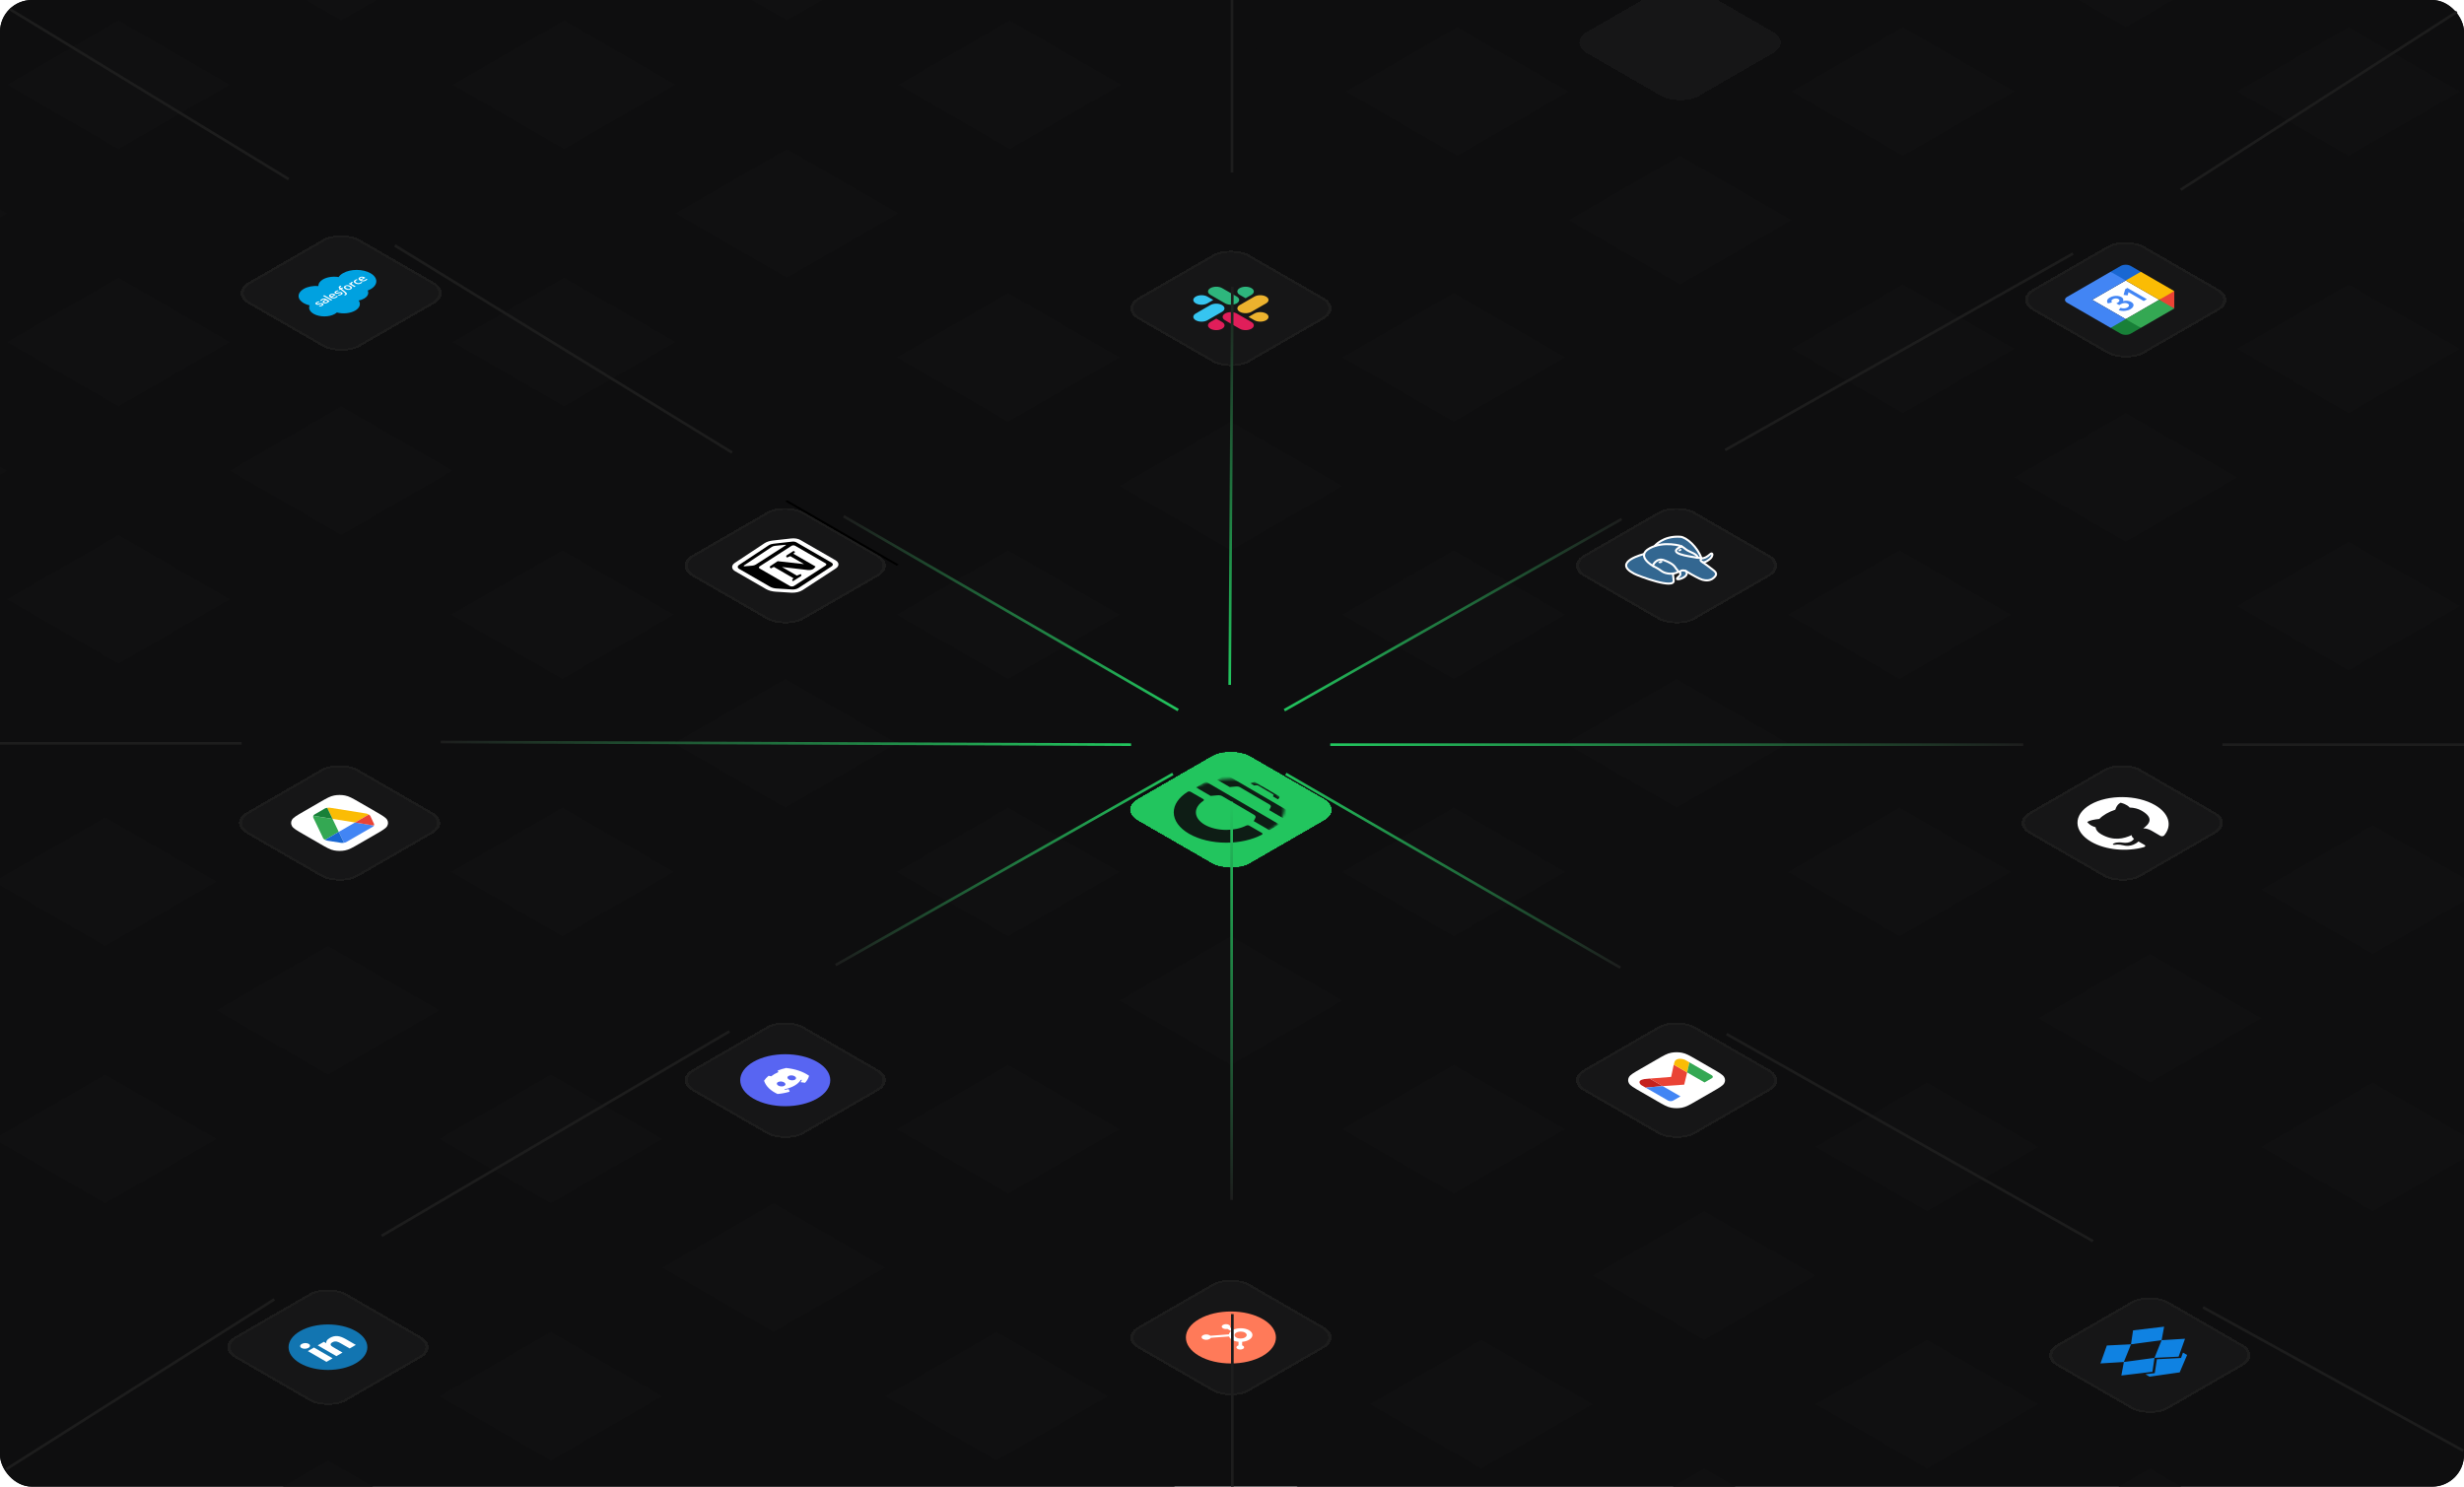 <svg width="928" height="560" viewBox="0 0 928 560" fill="none" xmlns="http://www.w3.org/2000/svg">
<g clip-path="url(#clip0_818_37231)">
<rect width="928" height="560" rx="12" fill="#0E0E0F"/>
<rect width="48.455" height="48.455" transform="matrix(0.866 -0.5 0.866 0.5 0 24.227)" fill="#101011"/>
<rect width="533.865" height="533" transform="matrix(0.866 -0.5 0.866 0.5 339 82.933)" fill="#0E0E0F"/>
<g filter="url(#filter0_d_818_37231)">
<rect width="48.455" height="48.455" rx="8" transform="matrix(0.866 -0.5 0.866 0.5 422.926 82.933)" fill="#161617" shape-rendering="crispEdges"/>
<g clip-path="url(#clip1_818_37231)">
<path d="M451.368 87.24C448.757 85.732 447.451 84.978 446.962 84.109C446.532 83.344 446.532 82.521 446.962 81.756C447.451 80.887 448.757 80.133 451.368 78.626L457.43 75.126C460.041 73.618 461.346 72.865 462.852 72.582C464.176 72.334 465.603 72.334 466.927 72.582C468.433 72.865 469.738 73.618 472.35 75.126L478.411 78.626C481.022 80.133 482.328 80.887 482.817 81.756C483.247 82.521 483.247 83.344 482.817 84.109C482.328 84.978 481.022 85.732 478.411 87.24L472.35 90.739C469.738 92.247 468.433 93.001 466.927 93.283C465.603 93.531 464.176 93.531 462.852 93.283C461.346 93.001 460.041 92.247 457.43 90.739L451.368 87.24Z" fill="white"/>
<path d="M462.232 81.396L455.062 80.251C455.061 80.151 455.102 80.06 455.163 79.981C454.65 80.568 455.157 81.266 455.157 81.266L458.778 88.827C458.974 89.017 459.192 89.165 459.409 89.28L464.58 86.294L462.232 81.396Z" fill="#34A853"/>
<path d="M462.231 81.396L470.715 82.751L475.886 79.766C475.686 79.641 475.431 79.515 475.102 79.402L462.006 77.311C462.006 77.311 460.795 77.019 459.78 77.315C459.917 77.28 460.074 77.256 460.248 77.257L462.231 81.396Z" fill="#FBBC05"/>
<path d="M462.232 81.397L460.249 77.257C460.075 77.256 459.918 77.281 459.781 77.315C459.631 77.359 459.485 77.415 459.347 77.487L459.21 77.566L455.598 79.652L455.461 79.731C455.336 79.81 455.238 79.894 455.163 79.981C455.103 80.06 455.061 80.151 455.062 80.251L462.232 81.397Z" fill="#188038"/>
<path d="M464.579 86.294L466.54 90.387C466.54 90.387 466.414 90.412 466.212 90.429C466.856 90.381 467.269 90.211 467.269 90.211L477.338 84.398C477.893 84.077 477.797 83.888 477.797 83.888C477.798 83.886 477.798 83.885 477.799 83.883L470.715 82.752L464.579 86.294Z" fill="#4285F4"/>
<path d="M464.579 86.294L459.408 89.279C460.049 89.62 460.675 89.673 460.675 89.673L461.206 89.755C461.24 89.759 461.26 89.761 461.26 89.761L462.426 89.945L465.029 90.351C465.124 90.374 465.218 90.391 465.31 90.405C465.343 90.409 465.377 90.414 465.41 90.417C465.419 90.418 465.428 90.419 465.438 90.42C465.721 90.448 465.981 90.446 466.213 90.429C466.416 90.412 466.541 90.386 466.541 90.386L464.579 86.294Z" fill="#1967D2"/>
<path d="M470.715 82.751L475.886 79.766C476.475 80.136 476.567 80.497 476.567 80.497L476.71 80.804C476.716 80.824 476.719 80.835 476.719 80.835L477.039 81.508L477.742 83.011C477.781 83.066 477.81 83.12 477.834 83.174C477.841 83.192 477.851 83.212 477.856 83.231C477.858 83.236 477.86 83.242 477.862 83.247C477.91 83.411 477.907 83.561 477.876 83.695C477.847 83.812 477.803 83.884 477.803 83.884L470.715 82.751Z" fill="#EA4335"/>
</g>
</g>
<rect width="48.455" height="48.455" transform="matrix(0.866 -0.5 0.866 0.5 506.852 131.387)" fill="#101011"/>
<g filter="url(#filter1_d_818_37231)">
<rect width="48.455" height="48.455" rx="8" transform="matrix(0.866 -0.5 0.866 0.5 590.777 179.842)" fill="#161617" shape-rendering="crispEdges"/>
<g clip-path="url(#clip2_818_37231)">
<path fill-rule="evenodd" clip-rule="evenodd" d="M620.751 172.92C627.373 169.097 638.244 169.175 645.033 173.095C650.463 176.23 651.638 180.87 648.504 184.558C648.017 184.979 647.418 184.882 647.09 184.693C646.685 184.459 645.376 183.687 643.731 182.737C642.585 182.075 641.453 181.865 640.641 181.893C643.007 180.176 644.773 177.956 640.051 175.23C638.709 174.455 637.148 174.091 635.517 174.038C635.331 173.787 634.492 172.828 632.146 172.227C632.146 172.227 630.812 172.617 630.113 174.857C628.883 175.253 627.719 175.766 626.695 176.352C625.681 176.943 624.793 177.614 624.108 178.323C620.227 178.728 619.55 179.5 619.55 179.5C620.592 180.853 622.253 181.338 622.687 181.446C622.782 182.385 623.409 183.288 624.752 184.063C629.461 186.782 633.316 185.776 636.29 184.417C636.254 184.793 636.485 185.284 637.171 185.806C636.802 186.382 635.61 187.698 632.662 187.231C632.662 187.231 630.846 186.915 629.556 187.56C629.556 187.56 628.372 188.226 630.222 188.038C630.222 188.038 631.385 187.803 633.351 188.308C633.351 188.308 636.249 189.169 638.841 186.814C639.874 187.404 640.853 187.956 641.146 188.125C641.471 188.313 641.631 188.66 640.918 188.939C634.529 190.752 626.486 190.075 621.054 186.939C614.265 183.019 614.131 176.742 620.751 172.92Z" fill="white"/>
</g>
</g>
<rect width="48.455" height="48.455" transform="matrix(0.866 -0.5 0.866 0.5 674.703 228.296)" fill="#101011"/>
<g filter="url(#filter2_d_818_37231)">
<rect width="48.455" height="48.455" rx="8" transform="matrix(0.866 -0.5 0.866 0.5 758.629 276.751)" fill="#161617" shape-rendering="crispEdges"/>
<g clip-path="url(#clip3_818_37231)">
<path d="M812.581 283.673C819.203 279.85 819.203 273.652 812.581 269.829C805.96 266.006 795.224 266.006 788.603 269.829C781.981 273.652 781.981 279.85 788.603 283.673C795.224 287.496 805.96 287.496 812.581 283.673Z" fill="#FF7A59"/>
<path fill-rule="evenodd" clip-rule="evenodd" d="M805.855 276.766C804.96 277.283 803.515 277.288 802.629 276.776C801.743 276.265 801.751 275.431 802.646 274.914C803.542 274.397 804.986 274.392 805.872 274.904C806.759 275.416 806.751 276.249 805.855 276.766ZM801.647 273.776L800.219 272.952C800.322 272.792 800.344 272.618 800.282 272.452C800.22 272.285 800.076 272.132 799.869 272.01L799.836 271.991C799.232 271.643 798.239 271.646 797.63 271.998L797.596 272.017C796.987 272.369 796.981 272.943 797.585 273.291L797.618 273.31C797.828 273.43 798.093 273.513 798.382 273.548C798.67 273.584 798.971 273.572 799.248 273.512L800.676 274.337C800.212 274.7 799.921 275.128 799.832 275.576L792.824 276.102C792.751 276.029 792.663 275.96 792.56 275.899C791.876 275.504 790.762 275.507 790.069 275.905C789.376 276.303 789.37 276.946 790.053 277.342C790.737 277.737 791.85 277.734 792.542 277.336C792.758 277.21 792.913 277.055 792.993 276.884L799.888 276.366C800.06 276.87 800.493 277.332 801.131 277.69C801.768 278.048 802.579 278.285 803.456 278.371L803.444 279.732C803.26 279.788 803.099 279.866 802.972 279.961C802.845 280.056 802.755 280.166 802.709 280.283C802.662 280.4 802.66 280.521 802.703 280.638C802.746 280.756 802.832 280.866 802.956 280.963C803.08 281.059 803.238 281.139 803.421 281.196C803.603 281.254 803.805 281.288 804.012 281.296C804.22 281.304 804.428 281.286 804.622 281.244C804.816 281.201 804.992 281.135 805.137 281.049C805.705 280.721 805.71 280.192 805.148 279.868C805.048 279.812 804.934 279.764 804.81 279.727L804.822 278.382C805.79 278.305 806.689 278.047 807.38 277.647C809.127 276.638 809.142 275.012 807.413 274.014C805.849 273.111 803.395 273.036 801.647 273.777" fill="white"/>
</g>
</g>
<rect width="48.455" height="48.455" transform="matrix(0.866 -0.5 0.866 0.5 506.852 34.478)" fill="#101011"/>
<rect width="48.455" height="48.455" transform="matrix(0.866 -0.5 0.866 0.5 590.777 82.933)" fill="#101011"/>
<rect width="48.455" height="48.455" transform="matrix(0.866 -0.5 0.866 0.5 674.703 131.387)" fill="#101011"/>
<rect width="48.455" height="48.455" transform="matrix(0.866 -0.5 0.866 0.5 758.629 179.842)" fill="#101011"/>
<rect width="48.455" height="48.455" transform="matrix(0.866 -0.5 0.866 0.5 842.555 228.296)" fill="#101011"/>
<g filter="url(#filter3_d_818_37231)">
<rect width="48.455" height="48.455" rx="8" transform="matrix(0.866 -0.5 0.866 0.5 590.777 -13.977)" fill="#161617" shape-rendering="crispEdges"/>
</g>
<rect width="48.455" height="48.455" transform="matrix(0.866 -0.5 0.866 0.5 674.703 34.478)" fill="#101011"/>
<g filter="url(#filter4_d_818_37231)">
<rect width="48.455" height="48.455" rx="8" transform="matrix(0.866 -0.5 0.866 0.5 758.629 82.933)" fill="#161617" shape-rendering="crispEdges"/>
<rect x="0.866" width="47.455" height="47.455" rx="7.5" transform="matrix(0.866 -0.5 0.866 0.5 758.745 83.366)" stroke="#1D1D1D" shape-rendering="crispEdges"/>
<g clip-path="url(#clip4_818_37231)">
<path d="M800.592 75.646L787.971 82.933L800.592 90.219L813.213 82.933L800.592 75.646Z" fill="white"/>
<path d="M818.891 86.212L818.891 79.654L815.567 81.013L813.212 82.933L815.291 84.732L818.891 86.212Z" fill="#EA4335"/>
<path d="M794.912 93.499L798.699 95.684C799.745 96.288 801.439 96.288 802.485 95.684L806.271 93.499L804.015 91.522L800.592 90.219L797.013 91.726L794.912 93.499Z" fill="#188038"/>
<path d="M806.272 72.367L802.486 70.181C801.44 69.577 799.745 69.577 798.699 70.181L794.913 72.367C795.976 73.379 796.839 74.078 797.504 74.461C798.169 74.845 799.198 75.24 800.592 75.646C802.208 75.128 803.335 74.686 803.972 74.318C804.609 73.95 805.375 73.3 806.272 72.367Z" fill="#1967D2"/>
<path d="M806.271 72.367L800.592 75.646L813.213 82.933L818.893 79.653L806.271 72.367Z" fill="#FBBC04"/>
<path d="M813.213 82.933L800.592 90.219L806.271 93.499L818.893 86.212L813.213 82.933Z" fill="#34A853"/>
<path d="M794.912 72.367L778.505 81.84C777.459 82.444 777.459 83.422 778.505 84.026L794.912 93.499L800.592 90.219L787.97 82.933L800.592 75.646L794.912 72.367Z" fill="#4285F4"/>
<path d="M800.35 87.091C799.56 87.179 798.768 87.099 797.974 86.847L798.618 85.954C799.096 86.115 799.563 86.184 800.019 86.162C800.473 86.14 800.875 86.026 801.226 85.824C801.584 85.617 801.783 85.376 801.822 85.102C801.861 84.828 801.713 84.593 801.377 84.399C801.033 84.201 800.617 84.117 800.128 84.148C799.639 84.179 799.189 84.313 798.782 84.548L798.149 84.913L797.065 84.287L797.633 83.959C797.984 83.757 798.184 83.532 798.234 83.284C798.285 83.037 798.146 82.818 797.816 82.628C797.523 82.458 797.182 82.385 796.792 82.408C796.403 82.431 796.043 82.537 795.713 82.727C795.391 82.913 795.221 83.109 795.204 83.318C795.187 83.527 795.262 83.735 795.423 83.922L793.888 84.287C793.625 83.969 793.528 83.609 793.604 83.207C793.68 82.804 794.017 82.429 794.617 82.083C795.06 81.827 795.545 81.646 796.07 81.541C796.595 81.436 797.111 81.413 797.614 81.473C798.119 81.533 798.559 81.672 798.938 81.891C799.325 82.114 799.558 82.356 799.64 82.618C799.722 82.881 799.698 83.131 799.571 83.371L799.635 83.408C800.13 83.289 800.672 83.251 801.202 83.296C801.738 83.342 802.221 83.487 802.65 83.735C803.079 83.983 803.354 84.267 803.472 84.587C803.591 84.906 803.554 85.234 803.365 85.565C803.174 85.897 802.841 86.203 802.363 86.479C801.811 86.799 801.14 87.002 800.35 87.091ZM801.642 80.071L801.309 81.267L799.796 81.087L800.397 78.944L801.224 78.467L808.562 82.703L807.382 83.385L801.642 80.071Z" fill="#4285F4"/>
</g>
</g>
<rect width="48.455" height="48.455" transform="matrix(0.866 -0.5 0.866 0.5 842.555 131.387)" fill="#101011"/>
<g filter="url(#filter5_d_818_37231)">
<rect width="48.455" height="48.455" rx="8" transform="matrix(0.866 -0.5 0.866 0.5 926.48 179.842)" fill="#161617" shape-rendering="crispEdges"/>
</g>
<rect width="48.455" height="48.455" transform="matrix(0.866 -0.5 0.866 0.5 758.629 -13.976)" fill="#101011"/>
<rect width="48.455" height="48.455" transform="matrix(0.866 -0.5 0.866 0.5 842.555 34.478)" fill="#101011"/>
<rect width="48.455" height="48.455" transform="matrix(0.866 -0.5 0.866 0.5 926.48 82.933)" fill="#101011"/>
<g filter="url(#filter6_d_818_37231)">
<rect width="48.455" height="48.455" rx="8" transform="matrix(0.866 -0.5 0.866 0.5 926.48 -13.976)" fill="#161617" shape-rendering="crispEdges"/>
</g>
<rect width="533.865" height="533" transform="matrix(0.866 -0.5 0.866 0.5 428 524.933)" fill="#0E0E0F"/>
<rect width="48.455" height="48.455" transform="matrix(0.866 -0.5 0.866 0.5 515.926 528.933)" fill="#101011"/>
<rect width="48.455" height="48.455" transform="matrix(0.866 -0.5 0.866 0.5 599.852 577.387)" fill="#101011"/>
<rect width="48.455" height="48.455" transform="matrix(0.866 -0.5 0.866 0.5 599.852 480.478)" fill="#101011"/>
<rect width="48.455" height="48.455" transform="matrix(0.866 -0.5 0.866 0.5 683.777 528.933)" fill="#101011"/>
<rect width="48.455" height="48.455" transform="matrix(0.866 -0.5 0.866 0.5 767.703 577.387)" fill="#101011"/>
<rect width="48.455" height="48.455" transform="matrix(0.866 -0.5 0.866 0.5 683.777 432.023)" fill="#101011"/>
<g filter="url(#filter7_d_818_37231)">
<rect width="48.455" height="48.455" rx="8" transform="matrix(0.866 -0.5 0.866 0.5 767.703 480.478)" fill="#161617" shape-rendering="crispEdges"/>
<rect x="0.866" width="47.455" height="47.455" rx="7.5" transform="matrix(0.866 -0.5 0.866 0.5 767.819 480.911)" stroke="#1D1D1D" shape-rendering="crispEdges"/>
<g clip-path="url(#clip5_818_37231)">
<path fill-rule="evenodd" clip-rule="evenodd" d="M811.432 481.497L810.648 486.745L798.952 488.137L799.893 483.048L811.432 481.497L814.117 474.835L822.932 474.292L820.521 481.045L811.432 481.497ZM793.49 476.838L791.078 483.591L799.892 483.048L802.579 476.386L793.49 476.838ZM812.34 482.005L811.53 487.253L808.017 487.671L809.58 488.574L820.922 486.959L823.718 480.411L822.155 479.509L821.431 481.537L812.34 482.005ZM815.058 469.746L803.362 471.138L802.579 476.386L814.117 474.835L815.058 469.746Z" fill="#0F82E2"/>
</g>
</g>
<rect width="48.455" height="48.455" transform="matrix(0.866 -0.5 0.866 0.5 767.703 383.569)" fill="#101011"/>
<rect width="48.455" height="48.455" transform="matrix(0.866 -0.5 0.866 0.5 851.629 432.024)" fill="#101011"/>
<rect width="48.455" height="48.455" transform="matrix(0.866 -0.5 0.866 0.5 851.629 335.115)" fill="#101011"/>
<rect width="533.865" height="533" transform="matrix(0.866 -0.5 0.866 0.5 -421 27.933)" fill="#0E0E0F"/>
<rect width="48.455" height="48.455" transform="matrix(0.866 -0.5 0.866 0.5 -81.297 177.296)" fill="#101011"/>
<rect width="48.455" height="48.455" transform="matrix(0.866 -0.5 0.866 0.5 2.629 225.751)" fill="#101011"/>
<rect width="48.455" height="48.455" transform="matrix(0.866 -0.5 0.866 0.5 -81.297 80.387)" fill="#101011"/>
<rect width="48.455" height="48.455" transform="matrix(0.866 -0.5 0.866 0.5 2.629 128.842)" fill="#101011"/>
<rect width="48.455" height="48.455" transform="matrix(0.866 -0.5 0.866 0.5 86.555 177.296)" fill="#101011"/>
<rect width="48.455" height="48.455" transform="matrix(0.866 -0.5 0.866 0.5 -81.297 -16.522)" fill="#101011"/>
<rect width="48.455" height="48.455" transform="matrix(0.866 -0.5 0.866 0.5 2.629 31.933)" fill="#101011"/>
<g filter="url(#filter8_d_818_37231)">
<rect width="48.455" height="48.455" rx="8" transform="matrix(0.866 -0.5 0.866 0.5 86.555 80.387)" fill="#161617" shape-rendering="crispEdges"/>
<rect x="0.866" width="47.455" height="47.455" rx="7.5" transform="matrix(0.866 -0.5 0.866 0.5 86.671 80.82)" stroke="#1D1D1D" shape-rendering="crispEdges"/>
<g clip-path="url(#clip6_818_37231)">
<g clip-path="url(#clip7_818_37231)">
<path d="M119.919 77.742C119.886 76.832 120.463 75.922 121.652 75.236C123.234 74.323 125.495 74.035 127.539 74.367C127.892 73.833 128.44 73.334 129.184 72.904C132.036 71.258 136.681 71.269 139.558 72.93C142.435 74.592 142.456 77.273 139.603 78.92C139.255 79.121 138.88 79.297 138.485 79.449C138.992 80.489 138.539 81.651 137.123 82.468C136.531 82.81 135.834 83.054 135.092 83.202C135.979 84.471 135.532 85.978 133.751 87.007C131.896 88.077 129.142 88.312 126.889 87.713C126.681 87.898 126.435 88.074 126.153 88.236C123.945 89.511 120.346 89.501 118.115 88.212C116.619 87.349 116.118 86.131 116.615 85.037C115.802 84.853 115.041 84.571 114.384 84.192C111.817 82.71 111.821 80.306 114.39 78.823C115.899 77.951 117.957 77.591 119.919 77.742Z" fill="#00A1E0"/>
<path d="M120.287 85.459C120.311 85.491 120.34 85.484 120.351 85.485C120.429 85.478 120.499 85.465 120.571 85.453C120.945 85.387 121.213 85.276 121.455 85.137C121.946 84.853 121.99 84.526 121.569 84.283L121.561 84.278C121.172 84.053 120.686 84.171 120.261 84.298L120.205 84.315C119.883 84.41 119.604 84.492 119.444 84.399L119.435 84.394C119.298 84.315 119.32 84.186 119.51 84.076C119.722 83.954 120.043 83.849 120.294 83.808C120.294 83.808 120.373 83.798 120.344 83.761C120.329 83.742 120.19 83.567 120.175 83.548C120.158 83.528 120.123 83.526 120.096 83.53C119.799 83.572 119.467 83.675 119.203 83.827L119.154 83.856C118.704 84.116 118.662 84.454 119.051 84.678L119.059 84.683C119.47 84.92 119.949 84.797 120.367 84.663L120.435 84.642C120.744 84.548 121.01 84.466 121.177 84.562L121.185 84.567C121.337 84.655 121.318 84.797 121.105 84.92C121.022 84.968 120.755 85.12 120.289 85.18C120.235 85.189 120.2 85.192 120.157 85.198C120.134 85.201 120.084 85.212 120.115 85.248L120.287 85.459Z" fill="white"/>
<path d="M127.48 81.306C127.505 81.337 127.533 81.33 127.545 81.331C127.623 81.324 127.692 81.311 127.764 81.3C128.138 81.234 128.407 81.122 128.648 80.983C129.14 80.699 129.183 80.372 128.762 80.129L128.754 80.125C128.365 79.9 127.88 80.017 127.454 80.145L127.399 80.161C127.076 80.256 126.797 80.338 126.637 80.246L126.629 80.241C126.491 80.161 126.513 80.032 126.704 79.922C126.915 79.8 127.237 79.696 127.488 79.654C127.488 79.654 127.566 79.644 127.537 79.608C127.522 79.588 127.384 79.413 127.368 79.395C127.352 79.374 127.316 79.373 127.289 79.376C126.992 79.418 126.66 79.521 126.396 79.674L126.347 79.702C125.898 79.962 125.855 80.3 126.245 80.525L126.253 80.53C126.663 80.767 127.143 80.644 127.56 80.51L127.628 80.489C127.938 80.394 128.204 80.312 128.371 80.409L128.379 80.413C128.531 80.501 128.512 80.643 128.298 80.767C128.215 80.815 127.949 80.966 127.483 81.027C127.428 81.035 127.394 81.039 127.351 81.044C127.336 81.046 127.279 81.061 127.308 81.094L127.48 81.306Z" fill="white"/>
<path d="M131.568 77.995C131.806 78.132 131.949 78.266 131.994 78.392C132.039 78.518 131.972 78.63 131.79 78.736C131.607 78.841 131.414 78.879 131.198 78.853C130.979 78.826 130.748 78.743 130.51 78.606C130.273 78.468 130.129 78.335 130.084 78.21C130.04 78.086 130.107 77.974 130.289 77.869C130.471 77.764 130.665 77.725 130.882 77.75C131.1 77.775 131.331 77.857 131.568 77.995ZM131.538 77.503C131.361 77.448 131.178 77.415 130.995 77.405C130.811 77.396 130.625 77.41 130.44 77.449C130.257 77.487 130.079 77.556 129.913 77.652C129.746 77.748 129.628 77.85 129.561 77.957C129.494 78.063 129.469 78.171 129.485 78.277C129.502 78.383 129.56 78.489 129.655 78.59C129.75 78.692 129.878 78.789 130.036 78.88C130.193 78.97 130.361 79.044 130.537 79.1C130.713 79.154 130.896 79.188 131.08 79.197C131.264 79.207 131.45 79.192 131.632 79.153C131.815 79.113 131.992 79.044 132.158 78.948C132.324 78.852 132.443 78.75 132.512 78.645C132.58 78.54 132.606 78.432 132.589 78.326C132.573 78.22 132.515 78.114 132.42 78.012C132.324 77.911 132.196 77.814 132.039 77.723C131.882 77.632 131.714 77.558 131.538 77.503Z" fill="white"/>
<path d="M136.036 76.211C135.982 76.195 135.959 76.226 135.959 76.226C135.922 76.274 135.879 76.323 135.822 76.368C135.764 76.414 135.694 76.46 135.614 76.507C135.415 76.622 135.198 76.679 134.969 76.677C134.739 76.675 134.486 76.602 134.232 76.455C134 76.32 133.881 76.187 133.849 76.052C133.817 75.918 133.901 75.791 134.104 75.673C134.273 75.576 134.422 75.512 134.599 75.459C134.599 75.459 134.646 75.448 134.619 75.415C134.555 75.337 134.51 75.28 134.439 75.195C134.419 75.171 134.379 75.178 134.366 75.182C134.292 75.201 134.132 75.254 134.023 75.3C133.921 75.343 133.81 75.399 133.694 75.466C133.522 75.565 133.398 75.671 133.325 75.781C133.252 75.89 133.222 76.001 133.234 76.109C133.246 76.218 133.3 76.326 133.391 76.43C133.482 76.534 133.608 76.633 133.765 76.724C134.106 76.92 134.472 77.026 134.855 77.038C135.239 77.05 135.614 76.951 135.97 76.746C136.18 76.625 136.353 76.476 136.447 76.351C136.447 76.351 136.462 76.326 136.415 76.313L136.036 76.211Z" fill="white"/>
<path d="M135.835 75.267C135.723 75.179 135.65 75.095 135.62 75.013C135.575 74.889 135.633 74.773 135.816 74.668C135.998 74.562 136.19 74.534 136.406 74.559C136.549 74.576 136.689 74.627 136.826 74.695L135.835 75.267ZM136.926 74.302C136.76 74.246 136.541 74.219 136.423 74.217C136.238 74.213 136.083 74.225 135.959 74.253C135.797 74.29 135.629 74.35 135.481 74.436C135.307 74.536 135.179 74.644 135.111 74.752C135.043 74.861 135.018 74.97 135.036 75.078C135.053 75.185 135.111 75.292 135.208 75.394C135.304 75.497 135.433 75.595 135.59 75.686C135.75 75.778 135.92 75.852 136.097 75.905C136.274 75.959 136.461 75.988 136.651 75.993C136.841 75.997 137.036 75.974 137.231 75.925C137.425 75.875 137.622 75.793 137.817 75.681C138.216 75.448 138.338 75.275 138.377 75.197C138.384 75.183 138.384 75.166 138.322 75.152L137.977 75.057C137.926 75.043 137.901 75.074 137.901 75.074C137.839 75.152 137.764 75.272 137.434 75.462C137.218 75.586 136.995 75.641 136.795 75.642C136.591 75.642 136.391 75.585 136.172 75.469L137.562 74.668C137.562 74.668 137.597 74.646 137.566 74.623C137.552 74.614 137.328 74.431 136.926 74.302Z" fill="white"/>
<path d="M124.716 81.687C124.604 81.6 124.53 81.515 124.501 81.433C124.456 81.309 124.514 81.193 124.697 81.088C124.879 80.983 125.071 80.955 125.287 80.979C125.43 80.996 125.569 81.048 125.707 81.116L124.716 81.687ZM125.807 80.722C125.64 80.667 125.422 80.64 125.304 80.637C125.119 80.633 124.964 80.645 124.84 80.673C124.678 80.711 124.51 80.771 124.361 80.857C124.188 80.957 124.06 81.064 123.992 81.173C123.924 81.281 123.899 81.391 123.916 81.498C123.934 81.606 123.992 81.712 124.089 81.815C124.185 81.917 124.314 82.015 124.471 82.106C124.631 82.198 124.801 82.272 124.977 82.326C125.155 82.379 125.342 82.409 125.532 82.413C125.722 82.418 125.917 82.395 126.112 82.345C126.306 82.296 126.503 82.214 126.698 82.101C127.097 81.869 127.219 81.695 127.258 81.617C127.265 81.603 127.265 81.586 127.203 81.572L126.858 81.478C126.807 81.464 126.782 81.494 126.782 81.494C126.72 81.573 126.645 81.692 126.314 81.882C126.099 82.006 125.876 82.062 125.676 82.062C125.472 82.063 125.272 82.005 125.052 81.889L126.442 81.088C126.442 81.088 126.478 81.067 126.447 81.044C126.433 81.034 126.209 80.852 125.807 80.722Z" fill="white"/>
<path d="M122.624 83.945C122.527 83.952 122.508 83.95 122.462 83.944C122.392 83.935 122.317 83.908 122.24 83.864C122.118 83.793 122.07 83.719 122.095 83.637C122.094 83.638 122.11 83.508 122.397 83.347C122.599 83.233 122.806 83.147 122.806 83.147L123.437 83.512L123.438 83.512C123.438 83.512 123.299 83.635 123.113 83.757C122.847 83.93 122.623 83.946 122.624 83.945ZM122.201 83.063C122.141 83.093 122.065 83.134 121.978 83.184C121.859 83.253 121.759 83.328 121.68 83.407C121.6 83.487 121.548 83.569 121.524 83.652C121.5 83.736 121.51 83.82 121.552 83.901C121.594 83.982 121.677 84.059 121.798 84.128C121.921 84.199 122.049 84.249 122.179 84.275C122.309 84.301 122.443 84.308 122.577 84.295C122.71 84.283 122.847 84.252 122.982 84.203C123.116 84.154 123.252 84.09 123.387 84.012C123.53 83.93 123.66 83.841 123.774 83.748C123.887 83.656 124.02 83.54 124.056 83.507C124.091 83.475 124.129 83.437 124.129 83.437C124.154 83.412 124.115 83.392 124.115 83.392L122.844 82.66C122.566 82.499 122.285 82.423 122.011 82.433C121.737 82.444 121.458 82.53 121.181 82.691C121.077 82.751 120.923 82.856 120.843 82.925C120.843 82.925 120.599 83.134 120.571 83.263C120.571 83.263 120.561 83.288 120.614 83.302L120.977 83.397C121.023 83.41 121.045 83.384 121.045 83.384C121.045 83.384 121.051 83.376 121.056 83.365C121.178 83.126 121.52 82.934 121.52 82.934C121.67 82.847 121.816 82.798 121.953 82.787C122.087 82.777 122.213 82.806 122.398 82.912L122.457 82.946C122.321 83.005 122.201 83.063 122.201 83.063Z" fill="white"/>
<path d="M132.685 76.184C132.664 76.159 132.627 76.164 132.614 76.167C132.582 76.175 132.439 76.229 132.342 76.278C132.157 76.373 132.089 76.446 132.041 76.518C131.994 76.59 131.961 76.682 131.98 76.754L131.811 76.656C131.787 76.643 131.752 76.641 131.728 76.655L131.372 76.86C131.349 76.874 131.351 76.894 131.375 76.908L133.446 78.103C133.469 78.117 133.507 78.117 133.531 78.103L133.895 77.893C133.919 77.879 133.918 77.858 133.895 77.844L132.86 77.247C132.721 77.167 132.598 77.078 132.542 77.01C132.486 76.943 132.458 76.879 132.459 76.822C132.461 76.764 132.484 76.711 132.528 76.663C132.572 76.614 132.637 76.57 132.688 76.54C132.76 76.498 132.859 76.463 132.859 76.463C132.889 76.45 132.887 76.431 132.872 76.412C132.832 76.362 132.71 76.213 132.685 76.184Z" fill="white"/>
<path d="M128.301 77.607C128.243 77.624 128.193 77.642 128.131 77.667C128.068 77.692 128 77.726 127.928 77.768C127.677 77.913 127.55 78.068 127.551 78.229C127.552 78.389 127.67 78.566 127.902 78.754L127.978 78.818L127.663 79C127.663 79 127.623 79.021 127.657 79.05L127.894 79.246C127.918 79.264 127.947 79.267 127.984 79.246L128.291 79.069L129.717 80.252C129.833 80.347 129.92 80.429 129.976 80.498C130.032 80.565 130.067 80.619 130.077 80.668C130.087 80.714 130.087 80.753 130.048 80.798C130.016 80.835 129.969 80.871 129.908 80.906C129.875 80.925 129.825 80.948 129.785 80.963C129.745 80.978 129.721 80.984 129.685 80.992C129.685 80.992 129.636 81.005 129.657 81.034C129.676 81.058 129.819 81.235 129.837 81.256C129.855 81.278 129.89 81.282 129.914 81.276C129.969 81.261 130.009 81.249 130.078 81.224C130.173 81.19 130.239 81.153 130.3 81.118C130.428 81.044 130.527 80.966 130.588 80.89C130.65 80.814 130.674 80.73 130.666 80.639C130.658 80.541 130.615 80.457 130.535 80.356C130.457 80.255 130.342 80.14 130.191 80.016L128.734 78.813L129.192 78.549C129.192 78.549 129.231 78.528 129.197 78.499L128.961 78.302C128.936 78.284 128.908 78.281 128.87 78.303L128.426 78.559C128.419 78.552 128.283 78.45 128.187 78.336C128.146 78.287 128.136 78.234 128.136 78.194C128.136 78.155 128.151 78.118 128.18 78.085C128.209 78.052 128.253 78.019 128.308 77.987C128.349 77.963 128.395 77.942 128.433 77.928C128.485 77.908 128.507 77.901 128.521 77.897C128.58 77.878 128.573 77.867 128.56 77.849L128.375 77.62C128.354 77.595 128.314 77.603 128.301 77.607Z" fill="white"/>
<path d="M125.101 82.922C125.124 82.935 125.126 82.956 125.103 82.969L124.735 83.182C124.712 83.195 124.677 83.194 124.653 83.18L121.69 81.469C121.667 81.456 121.664 81.436 121.687 81.422L122.056 81.21C122.079 81.196 122.114 81.198 122.138 81.211L125.101 82.922Z" fill="white"/>
</g>
</g>
</g>
<rect width="48.455" height="48.455" transform="matrix(0.866 -0.5 0.866 0.5 170.48 128.842)" fill="#101011"/>
<rect width="48.455" height="48.455" transform="matrix(0.866 -0.5 0.866 0.5 86.555 -16.522)" fill="#101011"/>
<rect width="48.455" height="48.455" transform="matrix(0.866 -0.5 0.866 0.5 170.48 31.933)" fill="#101011"/>
<rect width="48.455" height="48.455" transform="matrix(0.866 -0.5 0.866 0.5 254.406 80.387)" fill="#101011"/>
<g filter="url(#filter9_d_818_37231)">
<rect width="48.455" height="48.455" rx="8" transform="matrix(0.866 -0.5 0.866 0.5 170.48 -64.976)" fill="#161617" shape-rendering="crispEdges"/>
</g>
<rect width="48.455" height="48.455" transform="matrix(0.866 -0.5 0.866 0.5 254.406 -16.522)" fill="#101011"/>
<rect width="48.455" height="48.455" transform="matrix(0.866 -0.5 0.866 0.5 338.332 31.933)" fill="#101011"/>
<rect width="533.865" height="533" transform="matrix(0.866 -0.5 0.866 0.5 -422 525.933)" fill="#0E0E0F"/>
<rect width="48.455" height="48.455" transform="matrix(0.866 -0.5 0.866 0.5 81.555 574.387)" fill="#101011"/>
<rect width="48.455" height="48.455" transform="matrix(0.866 -0.5 0.866 0.5 -2.371 429.024)" fill="#101011"/>
<g filter="url(#filter10_d_818_37231)">
<rect width="48.455" height="48.455" rx="8" transform="matrix(0.866 -0.5 0.866 0.5 81.555 477.478)" fill="#161617" shape-rendering="crispEdges"/>
<rect x="0.866" width="47.455" height="47.455" rx="7.5" transform="matrix(0.866 -0.5 0.866 0.5 81.671 477.911)" stroke="#1D1D1D" shape-rendering="crispEdges"/>
<g clip-path="url(#clip8_818_37231)">
<path d="M134.009 471.421C128.215 468.076 118.821 468.076 113.027 471.421C107.232 474.766 107.232 480.19 113.027 483.535C118.821 486.881 128.215 486.881 134.009 483.535C139.803 480.19 139.803 474.766 134.009 471.421Z" fill="#1275B1"/>
<path d="M116.257 476.212C116.957 476.617 116.918 477.295 116.169 477.727C115.421 478.159 114.246 478.182 113.545 477.778C112.845 477.373 112.884 476.695 113.633 476.263C114.382 475.831 115.557 475.808 116.257 476.212Z" fill="white"/>
<path d="M115.932 478.941L118.249 477.603L125.272 481.658L122.955 482.996L115.932 478.941Z" fill="white"/>
<path d="M121.98 475.449L119.662 476.787L126.686 480.841L129.003 479.503C129.003 479.503 126.792 478.227 125.41 477.429C124.58 476.95 124.03 476.305 125.16 475.652C126.438 474.915 127.516 475.546 128.351 476.035C129.443 476.674 130.584 477.312 131.692 477.951L134.009 476.613L130.303 474.473C127.916 473.118 126.209 472.844 124.18 474.016C122.975 474.711 122.775 475.458 122.881 475.969L121.98 475.449Z" fill="white"/>
</g>
</g>
<rect width="48.455" height="48.455" transform="matrix(0.866 -0.5 0.866 0.5 165.48 525.933)" fill="#101011"/>
<g filter="url(#filter11_d_818_37231)">
<rect width="48.455" height="48.455" rx="8" transform="matrix(0.866 -0.5 0.866 0.5 249.406 574.387)" fill="#161617" shape-rendering="crispEdges"/>
</g>
<rect width="48.455" height="48.455" transform="matrix(0.866 -0.5 0.866 0.5 -2.371 332.115)" fill="#101011"/>
<rect width="48.455" height="48.455" transform="matrix(0.866 -0.5 0.866 0.5 81.555 380.569)" fill="#101011"/>
<rect width="48.455" height="48.455" transform="matrix(0.866 -0.5 0.866 0.5 165.48 429.024)" fill="#101011"/>
<rect width="48.455" height="48.455" transform="matrix(0.866 -0.5 0.866 0.5 249.406 477.478)" fill="#101011"/>
<rect width="48.455" height="48.455" transform="matrix(0.866 -0.5 0.866 0.5 333.332 525.933)" fill="#101011"/>
</g>
<rect width="533.865" height="533" rx="12" transform="matrix(0.866 -0.5 0.866 0.5 2 280)" fill="#0E0E0F"/>
<g filter="url(#filter12_d_818_37231)">
<rect width="48.455" height="48.455" rx="8" transform="matrix(0.866 -0.5 0.866 0.5 85.926 280)" fill="#161617" shape-rendering="crispEdges"/>
<rect x="0.866" width="47.455" height="47.455" rx="7.5" transform="matrix(0.866 -0.5 0.866 0.5 86.042 280.433)" stroke="#1D1D1D" shape-rendering="crispEdges"/>
<g clip-path="url(#clip9_818_37231)">
<path d="M114.368 284.307C111.757 282.799 110.451 282.046 109.962 281.176C109.532 280.412 109.532 279.588 109.962 278.824C110.451 277.954 111.757 277.201 114.368 275.693L120.43 272.193C123.041 270.686 124.346 269.932 125.852 269.65C127.176 269.401 128.603 269.401 129.927 269.65C131.433 269.932 132.738 270.686 135.35 272.193L141.411 275.693C144.022 277.201 145.328 277.954 145.817 278.824C146.247 279.588 146.247 280.412 145.817 281.176C145.328 282.046 144.022 282.799 141.411 284.307L135.35 287.807C132.738 289.314 131.433 290.068 129.927 290.35C128.603 290.599 127.176 290.599 125.852 290.35C124.346 290.068 123.041 289.314 120.43 287.807L114.368 284.307Z" fill="white"/>
<path d="M125.232 278.464L118.062 277.319C118.061 277.218 118.102 277.128 118.163 277.048C117.65 277.635 118.157 278.334 118.157 278.334L121.778 285.895C121.974 286.085 122.192 286.232 122.409 286.347L127.58 283.362L125.232 278.464Z" fill="#34A853"/>
<path d="M125.231 278.464L133.715 279.819L138.886 276.833C138.686 276.708 138.431 276.582 138.102 276.47L125.006 274.379C125.006 274.379 123.795 274.086 122.78 274.382C122.917 274.348 123.074 274.323 123.248 274.324L125.231 278.464Z" fill="#FBBC05"/>
<path d="M125.232 278.464L123.249 274.324C123.075 274.323 122.918 274.348 122.781 274.382C122.631 274.426 122.485 274.482 122.347 274.554L122.21 274.633L118.598 276.719L118.461 276.798C118.336 276.877 118.238 276.962 118.163 277.049C118.103 277.128 118.061 277.219 118.062 277.319L125.232 278.464Z" fill="#188038"/>
<path d="M127.579 283.362L129.54 287.454C129.54 287.454 129.414 287.479 129.212 287.497C129.856 287.448 130.269 287.278 130.269 287.278L140.338 281.465C140.893 281.144 140.797 280.955 140.797 280.955C140.798 280.954 140.798 280.952 140.799 280.951L133.715 279.819L127.579 283.362Z" fill="#4285F4"/>
<path d="M127.579 283.361L122.408 286.347C123.049 286.687 123.675 286.74 123.675 286.74L124.206 286.823C124.24 286.826 124.26 286.828 124.26 286.828L125.426 287.013L128.029 287.419C128.124 287.441 128.218 287.458 128.31 287.472C128.343 287.476 128.377 287.481 128.41 287.484C128.419 287.485 128.428 287.487 128.438 287.488C128.721 287.516 128.981 287.514 129.213 287.496C129.416 287.479 129.541 287.454 129.541 287.454L127.579 283.361Z" fill="#1967D2"/>
<path d="M133.715 279.819L138.886 276.833C139.475 277.203 139.567 277.565 139.567 277.565L139.71 277.872C139.716 277.891 139.719 277.902 139.719 277.902L140.039 278.576L140.742 280.079C140.781 280.133 140.81 280.187 140.834 280.241C140.841 280.26 140.851 280.279 140.856 280.298C140.858 280.304 140.86 280.309 140.862 280.314C140.91 280.478 140.907 280.628 140.876 280.762C140.847 280.879 140.803 280.952 140.803 280.952L133.715 279.819Z" fill="#EA4335"/>
</g>
</g>
<rect width="48.455" height="48.455" transform="matrix(0.866 -0.5 0.866 0.5 169.852 328.455)" fill="#101011"/>
<g filter="url(#filter13_d_818_37231)">
<rect width="48.455" height="48.455" rx="8" transform="matrix(0.866 -0.5 0.866 0.5 253.777 376.909)" fill="#161617" shape-rendering="crispEdges"/>
<rect x="0.866" width="47.455" height="47.455" rx="7.5" transform="matrix(0.866 -0.5 0.866 0.5 253.893 377.342)" stroke="#1D1D1D" shape-rendering="crispEdges"/>
<g clip-path="url(#clip10_818_37231)">
<g clip-path="url(#clip11_818_37231)">
<path d="M307.73 383.832C314.352 380.008 314.352 373.81 307.73 369.987C301.108 366.163 290.372 366.163 283.75 369.987C277.128 373.81 277.128 380.008 283.75 383.832C290.372 387.655 301.108 387.655 307.73 383.832Z" fill="#5865F2"/>
<path d="M296.078 372.306C294.943 372.549 293.869 372.876 292.88 373.279C292.871 373.282 292.864 373.287 292.86 373.293C292.856 373.299 292.856 373.306 292.859 373.312C292.95 373.494 293.057 373.673 293.179 373.848C292.133 374.293 291.208 374.827 290.438 375.431C290.133 375.36 289.822 375.299 289.505 375.249C289.494 375.247 289.483 375.247 289.473 375.249C289.462 375.252 289.454 375.255 289.447 375.261C288.75 375.831 288.184 376.451 287.764 377.106C287.76 377.112 287.76 377.118 287.762 377.123C288.53 379.362 290.37 380.915 292.815 382.086C292.821 382.089 292.828 382.091 292.836 382.092C292.843 382.093 292.851 382.094 292.859 382.093C294.434 381.958 295.959 381.669 297.366 381.238C297.376 381.235 297.384 381.231 297.389 381.225C297.394 381.219 297.396 381.212 297.395 381.206C297.311 380.891 297.183 380.58 297.011 380.277C297.009 380.273 297.005 380.269 297 380.266C296.995 380.263 296.988 380.26 296.981 380.259C296.974 380.257 296.967 380.256 296.959 380.256C296.952 380.256 296.944 380.257 296.937 380.259C296.491 380.374 296.029 380.469 295.557 380.542C295.549 380.543 295.539 380.543 295.531 380.542C295.522 380.541 295.514 380.539 295.507 380.535C295.501 380.532 295.496 380.527 295.493 380.523C295.489 380.518 295.489 380.513 295.49 380.507C295.506 380.444 295.519 380.379 295.53 380.316C295.531 380.311 295.534 380.305 295.54 380.301C295.546 380.296 295.554 380.293 295.563 380.291C298.421 379.675 300.546 378.449 301.589 376.812C301.592 376.807 301.598 376.802 301.606 376.798C301.614 376.795 301.623 376.792 301.633 376.792C301.742 376.786 301.855 376.778 301.966 376.768C301.975 376.767 301.984 376.768 301.993 376.77C302.001 376.771 302.009 376.774 302.015 376.778C302.021 376.782 302.025 376.787 302.027 376.792C302.029 376.797 302.029 376.802 302.027 376.807C301.902 377.08 301.738 377.347 301.535 377.604C301.532 377.608 301.53 377.613 301.53 377.617C301.53 377.622 301.532 377.626 301.535 377.63C301.538 377.634 301.543 377.638 301.548 377.641C301.554 377.644 301.561 377.646 301.568 377.647C302.094 377.744 302.631 377.818 303.176 377.869C303.187 377.87 303.198 377.869 303.209 377.866C303.219 377.863 303.227 377.858 303.232 377.853C303.98 377.039 304.482 376.159 304.716 375.248C304.717 375.244 304.717 375.239 304.715 375.235C304.713 375.231 304.709 375.227 304.704 375.223C302.368 373.586 299.453 372.674 296.107 372.306C296.097 372.304 296.087 372.304 296.078 372.306ZM295.41 379.015C294.819 379.356 293.791 379.324 293.125 378.939C292.459 378.555 292.394 377.966 292.994 377.62C293.598 377.271 294.628 377.308 295.279 377.696C295.946 378.08 296.011 378.669 295.41 379.015ZM299.394 376.715C298.804 377.056 297.775 377.024 297.109 376.639C296.443 376.255 296.378 375.666 296.978 375.32C297.583 374.97 298.612 375.008 299.263 375.395C299.93 375.78 299.999 376.366 299.394 376.715Z" fill="white"/>
</g>
</g>
</g>
<rect width="48.455" height="48.455" transform="matrix(0.866 -0.5 0.866 0.5 337.703 425.364)" fill="#101011"/>
<g filter="url(#filter14_d_818_37231)">
<rect width="48.455" height="48.455" rx="8" transform="matrix(0.866 -0.5 0.866 0.5 421.629 473.818)" fill="#161617" shape-rendering="crispEdges"/>
<rect x="0.866" width="47.455" height="47.455" rx="7.5" transform="matrix(0.866 -0.5 0.866 0.5 421.745 474.251)" stroke="#1D1D1D" shape-rendering="crispEdges"/>
<g clip-path="url(#clip12_818_37231)">
<path d="M475.581 480.74C482.203 476.917 482.203 470.719 475.581 466.896C468.96 463.073 458.224 463.073 451.603 466.896C444.981 470.719 444.981 476.917 451.603 480.74C458.224 484.563 468.96 484.563 475.581 480.74Z" fill="#FF7A59"/>
<path fill-rule="evenodd" clip-rule="evenodd" d="M468.855 473.834C467.96 474.351 466.515 474.355 465.629 473.844C464.743 473.332 464.751 472.498 465.646 471.981C466.542 471.464 467.986 471.459 468.872 471.971C469.759 472.483 469.751 473.317 468.855 473.834ZM464.647 470.844L463.219 470.019C463.322 469.859 463.344 469.686 463.282 469.519C463.22 469.352 463.076 469.199 462.869 469.078L462.836 469.059C462.232 468.71 461.239 468.713 460.63 469.065L460.596 469.085C459.987 469.436 459.981 470.01 460.585 470.358L460.618 470.377C460.828 470.497 461.093 470.58 461.382 470.616C461.67 470.652 461.971 470.639 462.248 470.58L463.676 471.404C463.212 471.768 462.921 472.195 462.832 472.644L455.824 473.17C455.751 473.096 455.663 473.028 455.56 472.967C454.876 472.572 453.762 472.574 453.069 472.972C452.376 473.37 452.37 474.014 453.053 474.409C453.737 474.804 454.85 474.802 455.542 474.403C455.758 474.278 455.913 474.122 455.993 473.951L462.888 473.434C463.06 473.938 463.493 474.399 464.131 474.757C464.768 475.115 465.579 475.353 466.456 475.438L466.444 476.8C466.26 476.855 466.099 476.933 465.972 477.028C465.845 477.123 465.755 477.233 465.709 477.35C465.662 477.467 465.66 477.588 465.703 477.706C465.746 477.823 465.832 477.934 465.956 478.03C466.08 478.127 466.238 478.206 466.421 478.264C466.603 478.321 466.805 478.355 467.012 478.364C467.22 478.372 467.428 478.354 467.622 478.311C467.816 478.268 467.992 478.202 468.137 478.116C468.705 477.789 468.71 477.26 468.148 476.935C468.048 476.879 467.934 476.831 467.81 476.794L467.822 475.449C468.79 475.372 469.689 475.114 470.38 474.714C472.127 473.706 472.142 472.08 470.413 471.082C468.849 470.178 466.395 470.103 464.647 470.844" fill="white"/>
</g>
</g>
<rect width="48.455" height="48.455" transform="matrix(0.866 -0.5 0.866 0.5 169.852 231.545)" fill="#101011"/>
<rect width="48.455" height="48.455" transform="matrix(0.866 -0.5 0.866 0.5 253.777 280)" fill="#101011"/>
<rect width="48.455" height="48.455" transform="matrix(0.866 -0.5 0.866 0.5 337.703 328.455)" fill="#101011"/>
<rect width="48.455" height="48.455" transform="matrix(0.866 -0.5 0.866 0.5 421.629 376.909)" fill="#101011"/>
<rect width="48.455" height="48.455" transform="matrix(0.866 -0.5 0.866 0.5 505.555 425.364)" fill="#101011"/>
<g filter="url(#filter15_d_818_37231)">
<rect width="48.455" height="48.455" rx="8" transform="matrix(0.866 -0.5 0.866 0.5 253.779 183.092)" fill="#161617" shape-rendering="crispEdges"/>
<rect x="0.866" width="47.455" height="47.455" rx="7.5" transform="matrix(0.866 -0.5 0.866 0.5 253.895 183.525)" stroke="#1D1D1D" shape-rendering="crispEdges"/>
<g clip-path="url(#clip13_818_37231)">
<path fill-rule="evenodd" clip-rule="evenodd" d="M297.94 193.26L292.152 192.894C290.76 192.806 289.473 192.452 288.496 191.887L276.87 185.175C275.405 184.33 275.362 182.952 276.77 182.019L287.907 174.647C288.716 174.112 289.81 173.746 291.006 173.613L298.045 172.828C299.305 172.687 300.583 172.908 301.47 173.42L314.687 181.051C316.121 181.879 316.155 183.229 314.766 184.136L302.317 192.267C301.208 192.991 299.569 193.363 297.94 193.26Z" fill="white"/>
<path d="M290.367 184.1L290.215 184.012C289.829 183.79 289.818 183.427 290.19 183.181L292.897 181.395L302.816 182.489L297.632 179.496L296.461 180.012L296.389 179.971C295.999 179.745 295.993 179.377 296.375 179.132L298.88 177.53L299.26 177.749C299.438 177.852 299.458 178.017 299.307 178.14L298.779 178.568L307.176 183.416L306.653 184.035C306.216 184.552 305.229 184.838 304.273 184.726L294.501 183.581L300.11 186.82L301.538 186.26L301.633 186.334C301.929 186.565 301.892 186.891 301.544 187.111L298.695 188.909C298.281 188.715 298.227 188.36 298.574 188.112L298.925 187.862L291.445 183.544L290.367 184.1Z" fill="black"/>
<path fill-rule="evenodd" clip-rule="evenodd" d="M289.477 175.431L278.341 182.803C277.673 183.245 277.694 183.898 278.388 184.298L290.014 191.01C290.665 191.387 291.523 191.623 292.451 191.681L298.239 192.047C299.175 192.106 300.117 191.893 300.753 191.477L313.203 183.346C313.841 182.929 313.825 182.309 313.167 181.929L299.949 174.298C299.542 174.062 298.955 173.961 298.376 174.025L291.337 174.811C290.619 174.891 289.963 175.11 289.477 175.431ZM280.433 183.327C280.144 183.352 279.966 183.158 280.16 183.029L290.667 176.025C291.002 175.802 291.46 175.652 291.958 175.603L295.838 175.221C295.985 175.207 296.077 175.306 295.976 175.371L284.641 182.668C284.298 182.889 283.833 183.034 283.331 183.077L280.433 183.327ZM286.122 184.172C285.733 183.948 285.726 183.58 286.106 183.335L298.089 175.62C298.46 175.381 299.092 175.365 299.471 175.584L310.916 182.192C311.305 182.416 311.313 182.783 310.934 183.028L299.058 190.712C298.646 190.978 297.943 190.997 297.52 190.753L286.122 184.172Z" fill="black"/>
</g>
<line y1="-0.433" x2="48.455" y2="-0.433" transform="matrix(0.866 0.5 -0.866 0.5 295.742 158.865)" stroke="black" stroke-width="0.865"/>
</g>
<rect width="48.455" height="48.455" transform="matrix(0.866 -0.5 0.866 0.5 337.705 231.547)" fill="#101011"/>
<g filter="url(#filter16_d_818_37231)">
<rect width="48.455" height="48.45" rx="8" transform="matrix(0.866 -0.5 0.866 0.5 421.631 280.001)" fill="#0E1D15" shape-rendering="crispEdges"/>
<rect x="0.866" width="47.455" height="47.45" rx="7.5" transform="matrix(0.866 -0.5 0.866 0.5 421.747 280.434)" stroke="#22C55E" shape-rendering="crispEdges"/>
<rect width="48.45" height="48.45" rx="8.075" transform="matrix(0.866 -0.5 0.866 0.5 421.631 280.001)" fill="#22C55E"/>
<g clip-path="url(#clip14_818_37231)">
<path d="M475.268 288.763C475.577 288.941 475.578 289.231 475.256 289.402C471.61 291.346 466.822 292.431 461.841 292.431C456.595 292.431 451.564 291.227 447.854 289.086C444.145 286.944 442.061 284.04 442.061 281.011C442.061 278.135 443.94 275.371 447.306 273.265C447.603 273.08 448.105 273.08 448.414 273.259L453.192 276.017C453.501 276.196 453.498 276.484 453.211 276.674C451.405 277.873 450.4 279.412 450.4 281.011C450.4 282.763 451.606 284.443 453.751 285.681C455.897 286.92 458.807 287.616 461.841 287.616C464.61 287.616 467.276 287.036 469.352 285.993C469.682 285.827 470.181 285.826 470.49 286.004L475.268 288.763Z" fill="#0E1D15"/>
<mask id="mask0_818_37231" style="mask-type:alpha" maskUnits="userSpaceOnUse" x="444" y="268" width="40" height="24">
<mask id="mask1_818_37231" style="mask-type:alpha" maskUnits="userSpaceOnUse" x="444" y="268" width="40" height="24">
<path d="M449.902 271.753C442.178 276.213 442.178 283.444 449.902 287.903C457.627 292.363 470.151 292.363 477.875 287.903C485.599 283.444 485.599 276.213 477.875 271.753C470.151 267.294 457.627 267.294 449.902 271.753Z" fill="#D9D9D9"/>
</mask>
<g mask="url(#mask1_818_37231)">
<path d="M485.636 294.933L501.826 285.586L458.113 260.348L441.922 269.695L485.636 294.933Z" fill="#D9D9D9"/>
</g>
</mask>
<g mask="url(#mask0_818_37231)">
<path d="M472.191 284.309L472.817 283.067C473.019 282.668 472.83 282.237 472.325 281.942L460.296 274.901C459.848 274.639 459.208 274.517 458.577 274.574L455.953 274.81L450.387 271.578L454.148 269.428L481.961 285.648L478.2 287.798L472.191 284.309Z" fill="#0E1D15"/>
<path d="M478.017 280.168L478.575 279.061C478.754 278.706 478.586 278.322 478.136 278.058L467.023 271.557C466.623 271.323 466.053 271.214 465.491 271.265L463.153 271.476L458.395 268.712L461.747 266.796L486.531 281.25L483.179 283.166L478.017 280.168Z" fill="#0E1D15"/>
<path d="M479.418 274.993L479.626 274.579C479.694 274.446 479.63 274.302 479.461 274.203L473.805 270.905C473.656 270.818 473.443 270.777 473.233 270.796L472.358 270.875L470.938 270.049L472.564 269.548L481.835 274.955C481.955 275.365 481.877 275.607 481.296 276.077L479.418 274.993Z" fill="#0E1D15"/>
</g>
</g>
</g>
<rect width="48.455" height="48.455" transform="matrix(0.866 -0.5 0.866 0.5 505.553 328.453)" fill="#101011"/>
<g filter="url(#filter17_d_818_37231)">
<rect width="48.455" height="48.455" rx="8" transform="matrix(0.866 -0.5 0.866 0.5 589.479 376.908)" fill="#161617" shape-rendering="crispEdges"/>
<rect x="0.866" width="47.455" height="47.455" rx="7.5" transform="matrix(0.866 -0.5 0.866 0.5 589.595 377.341)" stroke="#1D1D1D" shape-rendering="crispEdges"/>
<g clip-path="url(#clip15_818_37231)">
<path d="M617.92 381.215C615.308 379.708 614.002 378.954 613.513 378.084C613.083 377.32 613.083 376.496 613.513 375.731C614.002 374.862 615.308 374.108 617.92 372.601L623.981 369.101C626.593 367.593 627.898 366.839 629.404 366.557C630.728 366.308 632.155 366.308 633.479 366.557C634.985 366.839 636.291 367.593 638.902 369.101L644.964 372.601C647.575 374.108 648.881 374.862 649.37 375.731C649.801 376.496 649.801 377.32 649.37 378.084C648.881 378.954 647.575 379.708 644.964 381.215L638.902 384.715C636.291 386.223 634.985 386.977 633.479 387.259C632.155 387.507 630.728 387.507 629.404 387.259C627.898 386.977 626.593 386.223 623.981 384.715L617.92 381.215Z" fill="white"/>
<path d="M630.373 371.055L629.388 375.667L621.297 376.295L621.298 376.295L621.308 376.295L626.211 379.125L634.32 378.574L635.419 373.968L630.373 371.055Z" fill="#EA4335"/>
<path d="M630.7 369.883L630.374 371.055L635.42 373.969L636.281 370.185L634.567 369.195C634.567 369.195 631.668 368.041 630.7 369.883Z" fill="#FBBC05"/>
<path d="M635.419 373.969L641.965 377.748L644.806 376.107C644.806 376.107 645.532 375.593 644.668 375.027L636.281 370.184L635.419 373.969Z" fill="#34A853"/>
<path d="M632.901 382.988L626.212 379.125L626.201 379.126L632.901 382.988Z" fill="#C5221F"/>
<path d="M621.298 376.295L619.279 376.483C616.088 377.041 618.085 378.715 618.085 378.715L619.8 379.705L626.201 379.126L621.298 376.295Z" fill="#C5221F"/>
<path d="M621.299 376.295L626.202 379.126L626.212 379.126L621.309 376.295L621.299 376.295Z" fill="#C5221F"/>
<path d="M619.801 379.706L628.188 384.548C629.168 385.048 630.06 384.628 630.06 384.628L632.902 382.987L626.201 379.126L619.801 379.706Z" fill="#4285F4"/>
</g>
</g>
<rect width="48.455" height="48.455" transform="matrix(0.866 -0.5 0.866 0.5 337.703 134.636)" fill="#101011"/>
<rect width="48.455" height="48.455" transform="matrix(0.866 -0.5 0.866 0.5 421.629 183.091)" fill="#101011"/>
<rect width="48.455" height="48.455" transform="matrix(0.866 -0.5 0.866 0.5 505.555 231.546)" fill="#101011"/>
<rect width="48.455" height="48.455" transform="matrix(0.866 -0.5 0.866 0.5 589.48 280)" fill="#101011"/>
<rect width="48.455" height="48.455" transform="matrix(0.866 -0.5 0.866 0.5 673.406 328.455)" fill="#101011"/>
<g filter="url(#filter18_d_818_37231)">
<rect width="48.455" height="48.455" rx="8" transform="matrix(0.866 -0.5 0.866 0.5 421.629 86.182)" fill="#161617" shape-rendering="crispEdges"/>
<rect x="0.866" width="47.455" height="47.455" rx="7.5" transform="matrix(0.866 -0.5 0.866 0.5 421.745 86.615)" stroke="#1D1D1D" shape-rendering="crispEdges"/>
<g clip-path="url(#clip16_818_37231)">
<path fill-rule="evenodd" clip-rule="evenodd" d="M460.28 93.837C460.862 93.499 461.189 93.041 461.189 92.564C461.188 92.088 460.861 91.63 460.278 91.292L458.075 90.02L455.872 91.292C455.289 91.63 454.962 92.087 454.962 92.564C454.961 93.04 455.287 93.498 455.869 93.836C457.086 94.537 459.058 94.537 460.275 93.836L460.28 93.837ZM461.389 88.106C460.806 88.444 460.479 88.901 460.48 89.378C460.48 89.855 460.807 90.312 461.39 90.65L466.91 93.837C468.128 94.537 470.099 94.536 471.316 93.837C471.898 93.499 472.225 93.042 472.225 92.565C472.225 92.088 471.898 91.631 471.316 91.293L465.795 88.106C465.209 87.769 464.417 87.581 463.592 87.581C462.766 87.581 461.974 87.769 461.389 88.106Z" fill="#E01E5A"/>
<path fill-rule="evenodd" clip-rule="evenodd" d="M450.335 84.268C451.552 84.969 453.525 84.969 454.742 84.268L456.945 82.996L454.742 81.724C454.157 81.388 453.365 81.199 452.539 81.199C451.714 81.198 450.921 81.387 450.335 81.723C449.753 82.061 449.426 82.518 449.426 82.995C449.426 83.471 449.753 83.928 450.335 84.266L450.335 84.268ZM460.26 84.91C459.674 84.574 458.882 84.385 458.057 84.385C457.231 84.385 456.439 84.574 455.854 84.91L450.334 88.097C449.752 88.435 449.425 88.892 449.425 89.369C449.425 89.846 449.752 90.303 450.334 90.641C451.554 91.342 453.525 91.341 454.74 90.641L460.261 87.453C460.843 87.115 461.17 86.658 461.17 86.181C461.17 85.705 460.842 85.248 460.26 84.91Z" fill="#36C5F0"/>
<path fill-rule="evenodd" clip-rule="evenodd" d="M465.799 84.258C466.381 83.92 466.708 83.463 466.708 82.986C466.708 82.509 466.381 82.052 465.799 81.714L460.278 78.526C459.692 78.19 458.901 78.002 458.076 78.001C457.25 78.001 456.458 78.19 455.873 78.525C455.291 78.863 454.964 79.321 454.964 79.797C454.964 80.274 455.291 80.731 455.873 81.069L461.394 84.257C462.611 84.956 464.58 84.958 465.799 84.258ZM466.909 78.527C466.327 78.865 466 79.322 466 79.799C466 80.276 466.327 80.733 466.909 81.071L469.112 82.343L471.315 81.071C471.898 80.733 472.225 80.276 472.226 79.799C472.226 79.323 471.9 78.865 471.318 78.527C470.733 78.191 469.941 78.002 469.115 78.002C468.29 78.002 467.498 78.191 466.912 78.527L466.909 78.527Z" fill="#2EB67D"/>
<path fill-rule="evenodd" clip-rule="evenodd" d="M466.926 87.454C468.145 88.154 470.115 88.155 471.332 87.454L476.852 84.267C477.434 83.929 477.761 83.472 477.761 82.996C477.761 82.519 477.435 82.062 476.853 81.724C476.268 81.388 475.476 81.199 474.65 81.199C473.825 81.199 473.033 81.388 472.447 81.724L466.928 84.911C466.345 85.249 466.019 85.706 466.019 86.183C466.019 86.659 466.344 87.116 466.926 87.454ZM476.85 88.096C476.265 87.76 475.473 87.571 474.647 87.571C473.822 87.571 473.03 87.76 472.444 88.096L470.241 89.368L472.444 90.64C473.664 91.341 475.633 91.341 476.85 90.64C477.433 90.302 477.759 89.845 477.759 89.368C477.759 88.891 477.433 88.434 476.85 88.096Z" fill="#ECB22E"/>
</g>
</g>
<rect width="48.455" height="48.455" transform="matrix(0.866 -0.5 0.866 0.5 505.555 134.636)" fill="#101011"/>
<g filter="url(#filter19_d_818_37231)">
<rect width="48.455" height="48.455" rx="8" transform="matrix(0.866 -0.5 0.866 0.5 589.48 183.091)" fill="#161617" shape-rendering="crispEdges"/>
<rect x="0.866" width="47.455" height="47.455" rx="7.5" transform="matrix(0.866 -0.5 0.866 0.5 589.596 183.524)" stroke="#1D1D1D" shape-rendering="crispEdges"/>
<g clip-path="url(#clip17_818_37231)">
<path d="M644.09 178.807C641.941 180.693 640.838 180.271 640.838 180.271C639.454 176.171 635.264 172.371 632.914 172.206C626.504 171.755 623.333 175.549 623.296 175.621L623.275 175.639C622.629 175.884 621.964 176.191 621.28 176.574C620.034 177.269 619.446 178.003 619.276 178.719C619.276 178.719 607.005 181.67 615.492 186.103C617.298 187.046 630.967 192.191 630.394 188.584C630.184 187.266 630.131 186.079 630.131 186.079C630.959 185.982 631.724 185.735 632.288 185.34L632.295 185.288C632.435 185.386 632.593 185.47 632.8 185.557C632.886 186.451 633.244 186.409 632.083 187.427C630.91 188.456 632.321 188.268 633.029 188.022C633.889 187.725 635.723 186.947 635.293 185.458L635.422 185.582C635.937 185.549 637.401 186.162 638.512 186.842C639.623 187.522 640.386 187.989 641.225 188.213C642.065 188.437 643.671 189.105 645.18 187.758C646.441 186.633 646.381 185.638 645.01 184.713C644.035 184.056 644.377 184.039 643.444 183.486L643.146 183.142C641.885 182.216 641.278 182.032 642.482 181.585L642.743 181.459C643.504 181.058 644.306 180.421 644.606 179.949C645.251 178.931 645.032 177.98 644.09 178.807L644.09 178.807Z" fill="#336791"/>
<path d="M634.869 185.079C637.46 186.661 640.238 188.157 641.151 188.383C642.064 188.609 643.892 189.02 645.401 187.673C646.662 186.548 646.58 185.826 645.364 184.832C644.469 184.1 641.826 182.158 641.257 181.777" stroke="white" stroke-width="0.775" stroke-linecap="round" stroke-linejoin="round"/>
<path d="M619.203 178.692C619.203 178.692 606.953 181.661 615.439 186.094C617.245 187.037 630.915 192.183 630.341 188.576C630.131 187.257 630.09 186.151 630.09 186.151" stroke="white" stroke-width="0.775" stroke-linecap="round" stroke-linejoin="round"/>
<path d="M623.251 175.606C623.045 175.834 626.21 171.729 632.862 172.197C635.211 172.363 639.402 176.162 640.785 180.263" stroke="white" stroke-width="0.775" stroke-linecap="round" stroke-linejoin="round"/>
<path d="M640.785 180.263C640.785 180.263 641.889 180.685 644.038 178.798C644.98 177.972 645.198 178.923 644.554 179.94C644.024 180.775 641.928 182.121 641.258 181.776C639.531 180.887 641.286 180.447 640.785 180.263ZM640.785 180.263C640.334 180.097 639.41 180.213 638.135 179.907C637.022 179.64 626.848 178.538 633.349 175.82C633.512 175.677 626.557 173.587 621.227 176.565C615.898 179.542 622.604 183.215 622.604 183.215" stroke="white" stroke-width="0.775" stroke-linecap="round" stroke-linejoin="bevel"/>
<path d="M632.747 185.549C632.832 186.442 633.191 186.401 632.03 187.418C630.857 188.448 632.268 188.259 632.976 188.014C633.836 187.716 635.669 186.939 635.239 185.45C635.109 184.996 634.048 184.764 633.413 184.916C633.105 184.99 632.702 185.092 632.747 185.549Z" stroke="white" stroke-width="0.775" stroke-linecap="round" stroke-linejoin="round"/>
<path d="M632.685 185.568C632.131 185.334 631.791 184.87 631.371 184.341C630.74 183.547 630.597 182.472 626.728 181.032C623.845 179.96 622.284 183.029 622.603 183.216C622.922 183.402 624.388 184.066 625.698 185.069C627.407 186.377 630.63 186.456 632.234 185.332" stroke="white" stroke-width="0.775" stroke-linecap="round" stroke-linejoin="round"/>
<path d="M624.74 181.926C624.835 181.998 625.344 182.042 625.665 181.902C625.986 181.762 625.999 181.491 625.904 181.419C625.81 181.346 625.473 181.401 625.151 181.542C624.83 181.682 624.646 181.854 624.74 181.926L624.74 181.926Z" fill="white" stroke="white" stroke-width="0.258"/>
<path d="M633.098 176.841C633.223 176.896 633.3 177.19 633.057 177.376C632.814 177.561 632.344 177.568 632.219 177.514C632.094 177.459 632.189 177.264 632.432 177.079C632.675 176.893 632.973 176.787 633.098 176.841L633.098 176.841Z" fill="white" stroke="white" stroke-width="0.129"/>
<path d="M633.348 175.82C634.256 176.291 634.61 176.763 635.498 177.309C636.787 178.104 638.99 178.592 639.495 180.064" stroke="white" stroke-width="0.775" stroke-linecap="round" stroke-linejoin="round"/>
</g>
</g>
<rect width="48.455" height="48.455" transform="matrix(0.866 -0.5 0.866 0.5 673.406 231.545)" fill="#101011"/>
<g filter="url(#filter20_d_818_37231)">
<rect width="48.455" height="48.455" rx="8" transform="matrix(0.866 -0.5 0.866 0.5 757.332 280)" fill="#161617" shape-rendering="crispEdges"/>
<rect x="0.866" width="47.455" height="47.455" rx="7.5" transform="matrix(0.866 -0.5 0.866 0.5 757.448 280.433)" stroke="#1D1D1D" shape-rendering="crispEdges"/>
<g clip-path="url(#clip18_818_37231)">
<path fill-rule="evenodd" clip-rule="evenodd" d="M787.306 273.078C793.928 269.255 804.798 269.333 811.588 273.253C817.018 276.388 818.193 281.029 815.059 284.717C814.572 285.138 813.972 285.04 813.645 284.852C813.24 284.618 811.931 283.845 810.286 282.895C809.139 282.234 808.008 282.023 807.196 282.052C809.562 280.334 811.327 278.114 806.606 275.388C805.263 274.613 803.702 274.249 802.072 274.196C801.886 273.945 801.047 272.986 798.7 272.386C798.7 272.386 797.366 272.776 796.667 275.015C795.437 275.411 794.274 275.924 793.25 276.51C792.236 277.101 791.348 277.772 790.663 278.481C786.782 278.886 786.104 279.658 786.104 279.658C787.146 281.011 788.808 281.496 789.242 281.604C789.337 282.543 789.964 283.446 791.306 284.222C796.016 286.941 799.871 285.934 802.844 284.576C802.808 284.951 803.039 285.443 803.726 285.964C803.357 286.54 802.164 287.856 799.216 287.389C799.216 287.389 797.401 287.073 796.111 287.718C796.111 287.718 794.926 288.384 796.776 288.197C796.776 288.197 797.939 287.961 799.906 288.466C799.906 288.466 802.803 289.327 805.395 286.972C806.429 287.562 807.408 288.115 807.701 288.283C808.026 288.471 808.185 288.818 807.473 289.098C801.084 290.911 793.04 290.233 787.609 287.097C780.819 283.177 780.685 276.9 787.306 273.078Z" fill="white"/>
</g>
</g>
<path d="M314.73 363.525L441.73 291.525" stroke="url(#paint0_linear_818_37231)"/>
<line x1="143.722" y1="465.527" x2="274.722" y2="388.527" stroke="#1D1D1D"/>
<line x1="103.298" y1="489.47" x2="2.297" y2="553.47" stroke="#1D1D1D"/>
<path d="M483.73 267.525L610.73 195.525" stroke="url(#paint1_linear_818_37231)"/>
<path d="M463.133 257.994L464.14 107.994" stroke="url(#paint2_linear_818_37231)"/>
<path d="M464 0L464 65" stroke="#1D1D1D"/>
<path d="M463.865 302L463.86 452" stroke="url(#paint3_linear_818_37231)"/>
<line x1="464.134" y1="560" x2="464.134" y2="495" stroke="#1D1D1D"/>
<path d="M425.998 280.5L165.998 279.5" stroke="url(#paint4_linear_818_37231)"/>
<path d="M91 280H-2.67348e-06" stroke="#1D1D1D"/>
<path d="M501 280.5L762 280.503" stroke="url(#paint5_linear_818_37231)"/>
<line x1="928" y1="280.5" x2="837" y2="280.5" stroke="#1D1D1D"/>
<path d="M443.725 267.474L317.725 194.474" stroke="url(#paint6_linear_818_37231)"/>
<line x1="275.711" y1="170.471" x2="148.711" y2="92.471" stroke="#1D1D1D"/>
<line x1="108.713" y1="67.472" x2="3.713" y2="3.472" stroke="#1D1D1D"/>
<path d="M484.273 291.526L610.273 364.526" stroke="url(#paint7_linear_818_37231)"/>
<line x1="650.269" y1="389.524" x2="788.269" y2="467.524" stroke="#1D1D1D"/>
<line x1="927.737" y1="546.476" x2="829.737" y2="492.476" stroke="#1D1D1D"/>
<line x1="649.731" y1="169.525" x2="780.731" y2="95.525" stroke="#1D1D1D"/>
<line x1="925.302" y1="4.469" x2="821.302" y2="71.469" stroke="#1D1D1D"/>
<defs>
<filter id="filter0_d_818_37231" x="410.926" y="58.705" width="107.926" height="90.455" filterUnits="userSpaceOnUse" color-interpolation-filters="sRGB">
<feFlood flood-opacity="0" result="BackgroundImageFix"/>
<feColorMatrix in="SourceAlpha" type="matrix" values="0 0 0 0 0 0 0 0 0 0 0 0 0 0 0 0 0 0 127 0" result="hardAlpha"/>
<feOffset dy="30"/>
<feGaussianBlur stdDeviation="6"/>
<feComposite in2="hardAlpha" operator="out"/>
<feColorMatrix type="matrix" values="0 0 0 0 0 0 0 0 0 0 0 0 0 0 0 0 0 0 0.4 0"/>
<feBlend mode="normal" in2="BackgroundImageFix" result="effect1_dropShadow_818_37231"/>
<feBlend mode="normal" in="SourceGraphic" in2="effect1_dropShadow_818_37231" result="shape"/>
</filter>
<filter id="filter1_d_818_37231" x="578.777" y="155.615" width="107.926" height="90.455" filterUnits="userSpaceOnUse" color-interpolation-filters="sRGB">
<feFlood flood-opacity="0" result="BackgroundImageFix"/>
<feColorMatrix in="SourceAlpha" type="matrix" values="0 0 0 0 0 0 0 0 0 0 0 0 0 0 0 0 0 0 127 0" result="hardAlpha"/>
<feOffset dy="30"/>
<feGaussianBlur stdDeviation="6"/>
<feComposite in2="hardAlpha" operator="out"/>
<feColorMatrix type="matrix" values="0 0 0 0 0 0 0 0 0 0 0 0 0 0 0 0 0 0 0.4 0"/>
<feBlend mode="normal" in2="BackgroundImageFix" result="effect1_dropShadow_818_37231"/>
<feBlend mode="normal" in="SourceGraphic" in2="effect1_dropShadow_818_37231" result="shape"/>
</filter>
<filter id="filter2_d_818_37231" x="746.629" y="252.523" width="107.926" height="90.455" filterUnits="userSpaceOnUse" color-interpolation-filters="sRGB">
<feFlood flood-opacity="0" result="BackgroundImageFix"/>
<feColorMatrix in="SourceAlpha" type="matrix" values="0 0 0 0 0 0 0 0 0 0 0 0 0 0 0 0 0 0 127 0" result="hardAlpha"/>
<feOffset dy="30"/>
<feGaussianBlur stdDeviation="6"/>
<feComposite in2="hardAlpha" operator="out"/>
<feColorMatrix type="matrix" values="0 0 0 0 0 0 0 0 0 0 0 0 0 0 0 0 0 0 0.4 0"/>
<feBlend mode="normal" in2="BackgroundImageFix" result="effect1_dropShadow_818_37231"/>
<feBlend mode="normal" in="SourceGraphic" in2="effect1_dropShadow_818_37231" result="shape"/>
</filter>
<filter id="filter3_d_818_37231" x="578.777" y="-38.636" width="108.676" height="90.887" filterUnits="userSpaceOnUse" color-interpolation-filters="sRGB">
<feFlood flood-opacity="0" result="BackgroundImageFix"/>
<feColorMatrix in="SourceAlpha" type="matrix" values="0 0 0 0 0 0 0 0 0 0 0 0 0 0 0 0 0 0 127 0" result="hardAlpha"/>
<feOffset dy="30"/>
<feGaussianBlur stdDeviation="6"/>
<feComposite in2="hardAlpha" operator="out"/>
<feColorMatrix type="matrix" values="0 0 0 0 0 0 0 0 0 0 0 0 0 0 0 0 0 0 0.4 0"/>
<feBlend mode="normal" in2="BackgroundImageFix" result="effect1_dropShadow_818_37231"/>
<feBlend mode="normal" in="SourceGraphic" in2="effect1_dropShadow_818_37231" result="shape"/>
</filter>
<filter id="filter4_d_818_37231" x="746.629" y="58.705" width="107.926" height="90.455" filterUnits="userSpaceOnUse" color-interpolation-filters="sRGB">
<feFlood flood-opacity="0" result="BackgroundImageFix"/>
<feColorMatrix in="SourceAlpha" type="matrix" values="0 0 0 0 0 0 0 0 0 0 0 0 0 0 0 0 0 0 127 0" result="hardAlpha"/>
<feOffset dy="30"/>
<feGaussianBlur stdDeviation="6"/>
<feComposite in2="hardAlpha" operator="out"/>
<feColorMatrix type="matrix" values="0 0 0 0 0 0 0 0 0 0 0 0 0 0 0 0 0 0 0.4 0"/>
<feBlend mode="normal" in2="BackgroundImageFix" result="effect1_dropShadow_818_37231"/>
<feBlend mode="normal" in="SourceGraphic" in2="effect1_dropShadow_818_37231" result="shape"/>
</filter>
<filter id="filter5_d_818_37231" x="914.48" y="155.614" width="107.926" height="90.455" filterUnits="userSpaceOnUse" color-interpolation-filters="sRGB">
<feFlood flood-opacity="0" result="BackgroundImageFix"/>
<feColorMatrix in="SourceAlpha" type="matrix" values="0 0 0 0 0 0 0 0 0 0 0 0 0 0 0 0 0 0 127 0" result="hardAlpha"/>
<feOffset dy="30"/>
<feGaussianBlur stdDeviation="6"/>
<feComposite in2="hardAlpha" operator="out"/>
<feColorMatrix type="matrix" values="0 0 0 0 0 0 0 0 0 0 0 0 0 0 0 0 0 0 0.4 0"/>
<feBlend mode="normal" in2="BackgroundImageFix" result="effect1_dropShadow_818_37231"/>
<feBlend mode="normal" in="SourceGraphic" in2="effect1_dropShadow_818_37231" result="shape"/>
</filter>
<filter id="filter6_d_818_37231" x="914.48" y="-38.204" width="107.926" height="90.455" filterUnits="userSpaceOnUse" color-interpolation-filters="sRGB">
<feFlood flood-opacity="0" result="BackgroundImageFix"/>
<feColorMatrix in="SourceAlpha" type="matrix" values="0 0 0 0 0 0 0 0 0 0 0 0 0 0 0 0 0 0 127 0" result="hardAlpha"/>
<feOffset dy="30"/>
<feGaussianBlur stdDeviation="6"/>
<feComposite in2="hardAlpha" operator="out"/>
<feColorMatrix type="matrix" values="0 0 0 0 0 0 0 0 0 0 0 0 0 0 0 0 0 0 0.4 0"/>
<feBlend mode="normal" in2="BackgroundImageFix" result="effect1_dropShadow_818_37231"/>
<feBlend mode="normal" in="SourceGraphic" in2="effect1_dropShadow_818_37231" result="shape"/>
</filter>
<filter id="filter7_d_818_37231" x="755.703" y="456.251" width="107.926" height="90.455" filterUnits="userSpaceOnUse" color-interpolation-filters="sRGB">
<feFlood flood-opacity="0" result="BackgroundImageFix"/>
<feColorMatrix in="SourceAlpha" type="matrix" values="0 0 0 0 0 0 0 0 0 0 0 0 0 0 0 0 0 0 127 0" result="hardAlpha"/>
<feOffset dy="30"/>
<feGaussianBlur stdDeviation="6"/>
<feComposite in2="hardAlpha" operator="out"/>
<feColorMatrix type="matrix" values="0 0 0 0 0 0 0 0 0 0 0 0 0 0 0 0 0 0 0.4 0"/>
<feBlend mode="normal" in2="BackgroundImageFix" result="effect1_dropShadow_818_37231"/>
<feBlend mode="normal" in="SourceGraphic" in2="effect1_dropShadow_818_37231" result="shape"/>
</filter>
<filter id="filter8_d_818_37231" x="74.555" y="56.16" width="107.926" height="90.455" filterUnits="userSpaceOnUse" color-interpolation-filters="sRGB">
<feFlood flood-opacity="0" result="BackgroundImageFix"/>
<feColorMatrix in="SourceAlpha" type="matrix" values="0 0 0 0 0 0 0 0 0 0 0 0 0 0 0 0 0 0 127 0" result="hardAlpha"/>
<feOffset dy="30"/>
<feGaussianBlur stdDeviation="6"/>
<feComposite in2="hardAlpha" operator="out"/>
<feColorMatrix type="matrix" values="0 0 0 0 0 0 0 0 0 0 0 0 0 0 0 0 0 0 0.4 0"/>
<feBlend mode="normal" in2="BackgroundImageFix" result="effect1_dropShadow_818_37231"/>
<feBlend mode="normal" in="SourceGraphic" in2="effect1_dropShadow_818_37231" result="shape"/>
</filter>
<filter id="filter9_d_818_37231" x="158.48" y="-89.204" width="107.926" height="90.455" filterUnits="userSpaceOnUse" color-interpolation-filters="sRGB">
<feFlood flood-opacity="0" result="BackgroundImageFix"/>
<feColorMatrix in="SourceAlpha" type="matrix" values="0 0 0 0 0 0 0 0 0 0 0 0 0 0 0 0 0 0 127 0" result="hardAlpha"/>
<feOffset dy="30"/>
<feGaussianBlur stdDeviation="6"/>
<feComposite in2="hardAlpha" operator="out"/>
<feColorMatrix type="matrix" values="0 0 0 0 0 0 0 0 0 0 0 0 0 0 0 0 0 0 0.4 0"/>
<feBlend mode="normal" in2="BackgroundImageFix" result="effect1_dropShadow_818_37231"/>
<feBlend mode="normal" in="SourceGraphic" in2="effect1_dropShadow_818_37231" result="shape"/>
</filter>
<filter id="filter10_d_818_37231" x="69.555" y="453.251" width="107.926" height="90.455" filterUnits="userSpaceOnUse" color-interpolation-filters="sRGB">
<feFlood flood-opacity="0" result="BackgroundImageFix"/>
<feColorMatrix in="SourceAlpha" type="matrix" values="0 0 0 0 0 0 0 0 0 0 0 0 0 0 0 0 0 0 127 0" result="hardAlpha"/>
<feOffset dy="30"/>
<feGaussianBlur stdDeviation="6"/>
<feComposite in2="hardAlpha" operator="out"/>
<feColorMatrix type="matrix" values="0 0 0 0 0 0 0 0 0 0 0 0 0 0 0 0 0 0 0.4 0"/>
<feBlend mode="normal" in2="BackgroundImageFix" result="effect1_dropShadow_818_37231"/>
<feBlend mode="normal" in="SourceGraphic" in2="effect1_dropShadow_818_37231" result="shape"/>
</filter>
<filter id="filter11_d_818_37231" x="237.406" y="550.16" width="107.926" height="90.455" filterUnits="userSpaceOnUse" color-interpolation-filters="sRGB">
<feFlood flood-opacity="0" result="BackgroundImageFix"/>
<feColorMatrix in="SourceAlpha" type="matrix" values="0 0 0 0 0 0 0 0 0 0 0 0 0 0 0 0 0 0 127 0" result="hardAlpha"/>
<feOffset dy="30"/>
<feGaussianBlur stdDeviation="6"/>
<feComposite in2="hardAlpha" operator="out"/>
<feColorMatrix type="matrix" values="0 0 0 0 0 0 0 0 0 0 0 0 0 0 0 0 0 0 0.4 0"/>
<feBlend mode="normal" in2="BackgroundImageFix" result="effect1_dropShadow_818_37231"/>
<feBlend mode="normal" in="SourceGraphic" in2="effect1_dropShadow_818_37231" result="shape"/>
</filter>
<filter id="filter12_d_818_37231" x="73.926" y="255.773" width="107.926" height="90.455" filterUnits="userSpaceOnUse" color-interpolation-filters="sRGB">
<feFlood flood-opacity="0" result="BackgroundImageFix"/>
<feColorMatrix in="SourceAlpha" type="matrix" values="0 0 0 0 0 0 0 0 0 0 0 0 0 0 0 0 0 0 127 0" result="hardAlpha"/>
<feOffset dy="30"/>
<feGaussianBlur stdDeviation="6"/>
<feComposite in2="hardAlpha" operator="out"/>
<feColorMatrix type="matrix" values="0 0 0 0 0 0 0 0 0 0 0 0 0 0 0 0 0 0 0.4 0"/>
<feBlend mode="normal" in2="BackgroundImageFix" result="effect1_dropShadow_818_37231"/>
<feBlend mode="normal" in="SourceGraphic" in2="effect1_dropShadow_818_37231" result="shape"/>
</filter>
<filter id="filter13_d_818_37231" x="241.777" y="352.682" width="107.926" height="90.455" filterUnits="userSpaceOnUse" color-interpolation-filters="sRGB">
<feFlood flood-opacity="0" result="BackgroundImageFix"/>
<feColorMatrix in="SourceAlpha" type="matrix" values="0 0 0 0 0 0 0 0 0 0 0 0 0 0 0 0 0 0 127 0" result="hardAlpha"/>
<feOffset dy="30"/>
<feGaussianBlur stdDeviation="6"/>
<feComposite in2="hardAlpha" operator="out"/>
<feColorMatrix type="matrix" values="0 0 0 0 0 0 0 0 0 0 0 0 0 0 0 0 0 0 0.4 0"/>
<feBlend mode="normal" in2="BackgroundImageFix" result="effect1_dropShadow_818_37231"/>
<feBlend mode="normal" in="SourceGraphic" in2="effect1_dropShadow_818_37231" result="shape"/>
</filter>
<filter id="filter14_d_818_37231" x="409.629" y="449.591" width="107.926" height="90.455" filterUnits="userSpaceOnUse" color-interpolation-filters="sRGB">
<feFlood flood-opacity="0" result="BackgroundImageFix"/>
<feColorMatrix in="SourceAlpha" type="matrix" values="0 0 0 0 0 0 0 0 0 0 0 0 0 0 0 0 0 0 127 0" result="hardAlpha"/>
<feOffset dy="30"/>
<feGaussianBlur stdDeviation="6"/>
<feComposite in2="hardAlpha" operator="out"/>
<feColorMatrix type="matrix" values="0 0 0 0 0 0 0 0 0 0 0 0 0 0 0 0 0 0 0.4 0"/>
<feBlend mode="normal" in2="BackgroundImageFix" result="effect1_dropShadow_818_37231"/>
<feBlend mode="normal" in="SourceGraphic" in2="effect1_dropShadow_818_37231" result="shape"/>
</filter>
<filter id="filter15_d_818_37231" x="241.779" y="158.432" width="108.676" height="90.887" filterUnits="userSpaceOnUse" color-interpolation-filters="sRGB">
<feFlood flood-opacity="0" result="BackgroundImageFix"/>
<feColorMatrix in="SourceAlpha" type="matrix" values="0 0 0 0 0 0 0 0 0 0 0 0 0 0 0 0 0 0 127 0" result="hardAlpha"/>
<feOffset dy="30"/>
<feGaussianBlur stdDeviation="6"/>
<feComposite in2="hardAlpha" operator="out"/>
<feColorMatrix type="matrix" values="0 0 0 0 0 0 0 0 0 0 0 0 0 0 0 0 0 0 0.4 0"/>
<feBlend mode="normal" in2="BackgroundImageFix" result="effect1_dropShadow_818_37231"/>
<feBlend mode="normal" in="SourceGraphic" in2="effect1_dropShadow_818_37231" result="shape"/>
</filter>
<filter id="filter16_d_818_37231" x="409.631" y="255.774" width="107.922" height="85.452" filterUnits="userSpaceOnUse" color-interpolation-filters="sRGB">
<feFlood flood-opacity="0" result="BackgroundImageFix"/>
<feColorMatrix in="SourceAlpha" type="matrix" values="0 0 0 0 0 0 0 0 0 0 0 0 0 0 0 0 0 0 127 0" result="hardAlpha"/>
<feOffset dy="25"/>
<feGaussianBlur stdDeviation="6"/>
<feComposite in2="hardAlpha" operator="out"/>
<feColorMatrix type="matrix" values="0 0 0 0 0.133 0 0 0 0 0.773 0 0 0 0 0.369 0 0 0 0.08 0"/>
<feBlend mode="normal" in2="BackgroundImageFix" result="effect1_dropShadow_818_37231"/>
<feBlend mode="normal" in="SourceGraphic" in2="effect1_dropShadow_818_37231" result="shape"/>
</filter>
<filter id="filter17_d_818_37231" x="577.479" y="352.681" width="107.926" height="90.455" filterUnits="userSpaceOnUse" color-interpolation-filters="sRGB">
<feFlood flood-opacity="0" result="BackgroundImageFix"/>
<feColorMatrix in="SourceAlpha" type="matrix" values="0 0 0 0 0 0 0 0 0 0 0 0 0 0 0 0 0 0 127 0" result="hardAlpha"/>
<feOffset dy="30"/>
<feGaussianBlur stdDeviation="6"/>
<feComposite in2="hardAlpha" operator="out"/>
<feColorMatrix type="matrix" values="0 0 0 0 0 0 0 0 0 0 0 0 0 0 0 0 0 0 0.4 0"/>
<feBlend mode="normal" in2="BackgroundImageFix" result="effect1_dropShadow_818_37231"/>
<feBlend mode="normal" in="SourceGraphic" in2="effect1_dropShadow_818_37231" result="shape"/>
</filter>
<filter id="filter18_d_818_37231" x="409.629" y="61.955" width="107.926" height="90.455" filterUnits="userSpaceOnUse" color-interpolation-filters="sRGB">
<feFlood flood-opacity="0" result="BackgroundImageFix"/>
<feColorMatrix in="SourceAlpha" type="matrix" values="0 0 0 0 0 0 0 0 0 0 0 0 0 0 0 0 0 0 127 0" result="hardAlpha"/>
<feOffset dy="30"/>
<feGaussianBlur stdDeviation="6"/>
<feComposite in2="hardAlpha" operator="out"/>
<feColorMatrix type="matrix" values="0 0 0 0 0 0 0 0 0 0 0 0 0 0 0 0 0 0 0.4 0"/>
<feBlend mode="normal" in2="BackgroundImageFix" result="effect1_dropShadow_818_37231"/>
<feBlend mode="normal" in="SourceGraphic" in2="effect1_dropShadow_818_37231" result="shape"/>
</filter>
<filter id="filter19_d_818_37231" x="577.48" y="158.864" width="107.926" height="90.455" filterUnits="userSpaceOnUse" color-interpolation-filters="sRGB">
<feFlood flood-opacity="0" result="BackgroundImageFix"/>
<feColorMatrix in="SourceAlpha" type="matrix" values="0 0 0 0 0 0 0 0 0 0 0 0 0 0 0 0 0 0 127 0" result="hardAlpha"/>
<feOffset dy="30"/>
<feGaussianBlur stdDeviation="6"/>
<feComposite in2="hardAlpha" operator="out"/>
<feColorMatrix type="matrix" values="0 0 0 0 0 0 0 0 0 0 0 0 0 0 0 0 0 0 0.4 0"/>
<feBlend mode="normal" in2="BackgroundImageFix" result="effect1_dropShadow_818_37231"/>
<feBlend mode="normal" in="SourceGraphic" in2="effect1_dropShadow_818_37231" result="shape"/>
</filter>
<filter id="filter20_d_818_37231" x="745.332" y="255.773" width="107.926" height="90.455" filterUnits="userSpaceOnUse" color-interpolation-filters="sRGB">
<feFlood flood-opacity="0" result="BackgroundImageFix"/>
<feColorMatrix in="SourceAlpha" type="matrix" values="0 0 0 0 0 0 0 0 0 0 0 0 0 0 0 0 0 0 127 0" result="hardAlpha"/>
<feOffset dy="30"/>
<feGaussianBlur stdDeviation="6"/>
<feComposite in2="hardAlpha" operator="out"/>
<feColorMatrix type="matrix" values="0 0 0 0 0 0 0 0 0 0 0 0 0 0 0 0 0 0 0.4 0"/>
<feBlend mode="normal" in2="BackgroundImageFix" result="effect1_dropShadow_818_37231"/>
<feBlend mode="normal" in="SourceGraphic" in2="effect1_dropShadow_818_37231" result="shape"/>
</filter>
<linearGradient id="paint0_linear_818_37231" x1="315.269" y1="364.475" x2="442.269" y2="292.475" gradientUnits="userSpaceOnUse">
<stop stop-color="#1D1D1D"/>
<stop offset="1" stop-color="#22C55E"/>
</linearGradient>
<linearGradient id="paint1_linear_818_37231" x1="484.269" y1="268.475" x2="611.269" y2="196.475" gradientUnits="userSpaceOnUse">
<stop stop-color="#22C55E"/>
<stop offset="1" stop-color="#1D1D1D"/>
</linearGradient>
<linearGradient id="paint2_linear_818_37231" x1="464.865" y1="258.006" x2="465.871" y2="108.006" gradientUnits="userSpaceOnUse">
<stop stop-color="#22C55E"/>
<stop offset="1" stop-color="#1D1D1D"/>
</linearGradient>
<linearGradient id="paint3_linear_818_37231" x1="462.133" y1="302" x2="462.128" y2="452" gradientUnits="userSpaceOnUse">
<stop stop-color="#22C55E"/>
<stop offset="1" stop-color="#1D1D1D"/>
</linearGradient>
<linearGradient id="paint4_linear_818_37231" x1="426.002" y1="279.5" x2="166.002" y2="278.5" gradientUnits="userSpaceOnUse">
<stop stop-color="#22C55E"/>
<stop offset="1" stop-color="#1D1D1D"/>
</linearGradient>
<linearGradient id="paint5_linear_818_37231" x1="501" y1="281.5" x2="762" y2="281.503" gradientUnits="userSpaceOnUse">
<stop stop-color="#22C55E"/>
<stop offset="1" stop-color="#1D1D1D"/>
</linearGradient>
<linearGradient id="paint6_linear_818_37231" x1="444.274" y1="266.526" x2="318.274" y2="193.526" gradientUnits="userSpaceOnUse">
<stop stop-color="#22C55E"/>
<stop offset="1" stop-color="#1D1D1D"/>
</linearGradient>
<linearGradient id="paint7_linear_818_37231" x1="483.724" y1="292.474" x2="609.724" y2="365.474" gradientUnits="userSpaceOnUse">
<stop stop-color="#22C55E"/>
<stop offset="1" stop-color="#1D1D1D"/>
</linearGradient>
<clipPath id="clip0_818_37231">
<rect width="928" height="560" rx="12" fill="white"/>
</clipPath>
<clipPath id="clip1_818_37231">
<rect width="27.688" height="27.688" fill="white" transform="matrix(0.866 -0.5 0.866 0.5 440.91 82.933)"/>
</clipPath>
<clipPath id="clip2_818_37231">
<rect width="27.688" height="27.688" fill="white" transform="matrix(0.866 -0.5 0.866 0.5 608.762 179.842)"/>
</clipPath>
<clipPath id="clip3_818_37231">
<rect width="27.688" height="27.688" fill="white" transform="matrix(0.866 -0.5 0.866 0.5 776.613 276.751)"/>
</clipPath>
<clipPath id="clip4_818_37231">
<rect width="27.69" height="27.69" fill="white" transform="matrix(0.866 -0.5 0.866 0.5 776.611 82.933)"/>
</clipPath>
<clipPath id="clip5_818_37231">
<rect width="27.69" height="27.69" fill="white" transform="matrix(0.866 -0.5 0.866 0.5 785.686 480.478)"/>
</clipPath>
<clipPath id="clip6_818_37231">
<rect width="27.69" height="27.69" fill="white" transform="matrix(0.866 -0.5 0.866 0.5 104.537 80.387)"/>
</clipPath>
<clipPath id="clip7_818_37231">
<rect width="27.69" height="27.69" fill="white" transform="matrix(0.866 -0.5 0.866 0.5 104.537 80.387)"/>
</clipPath>
<clipPath id="clip8_818_37231">
<rect width="27.69" height="27.69" fill="white" transform="matrix(0.866 -0.5 0.866 0.5 99.537 477.478)"/>
</clipPath>
<clipPath id="clip9_818_37231">
<rect width="27.688" height="27.688" fill="white" transform="matrix(0.866 -0.5 0.866 0.5 103.91 280)"/>
</clipPath>
<clipPath id="clip10_818_37231">
<rect width="27.69" height="27.69" fill="white" transform="matrix(0.866 -0.5 0.866 0.5 271.76 376.909)"/>
</clipPath>
<clipPath id="clip11_818_37231">
<rect width="27.69" height="27.69" fill="white" transform="matrix(0.866 -0.5 0.866 0.5 271.76 376.909)"/>
</clipPath>
<clipPath id="clip12_818_37231">
<rect width="27.688" height="27.688" fill="white" transform="matrix(0.866 -0.5 0.866 0.5 439.613 473.818)"/>
</clipPath>
<clipPath id="clip13_818_37231">
<rect width="27.688" height="27.688" fill="white" transform="matrix(0.866 -0.5 0.866 0.5 271.764 183.092)"/>
</clipPath>
<clipPath id="clip14_818_37231">
<rect width="34.669" height="32.3" fill="white" transform="matrix(0.866 -0.5 0.866 0.5 433.869 281.01)"/>
</clipPath>
<clipPath id="clip15_818_37231">
<rect width="27.69" height="27.69" fill="white" transform="matrix(0.866 -0.5 0.866 0.5 607.461 376.908)"/>
</clipPath>
<clipPath id="clip16_818_37231">
<rect width="27.688" height="27.688" fill="white" transform="matrix(0.866 -0.5 0.866 0.5 439.613 86.182)"/>
</clipPath>
<clipPath id="clip17_818_37231">
<rect width="26.861" height="27.688" fill="white" transform="matrix(0.866 -0.5 0.866 0.5 607.822 182.884)"/>
</clipPath>
<clipPath id="clip18_818_37231">
<rect width="27.688" height="27.688" fill="white" transform="matrix(0.866 -0.5 0.866 0.5 775.316 280)"/>
</clipPath>
</defs>
</svg>
